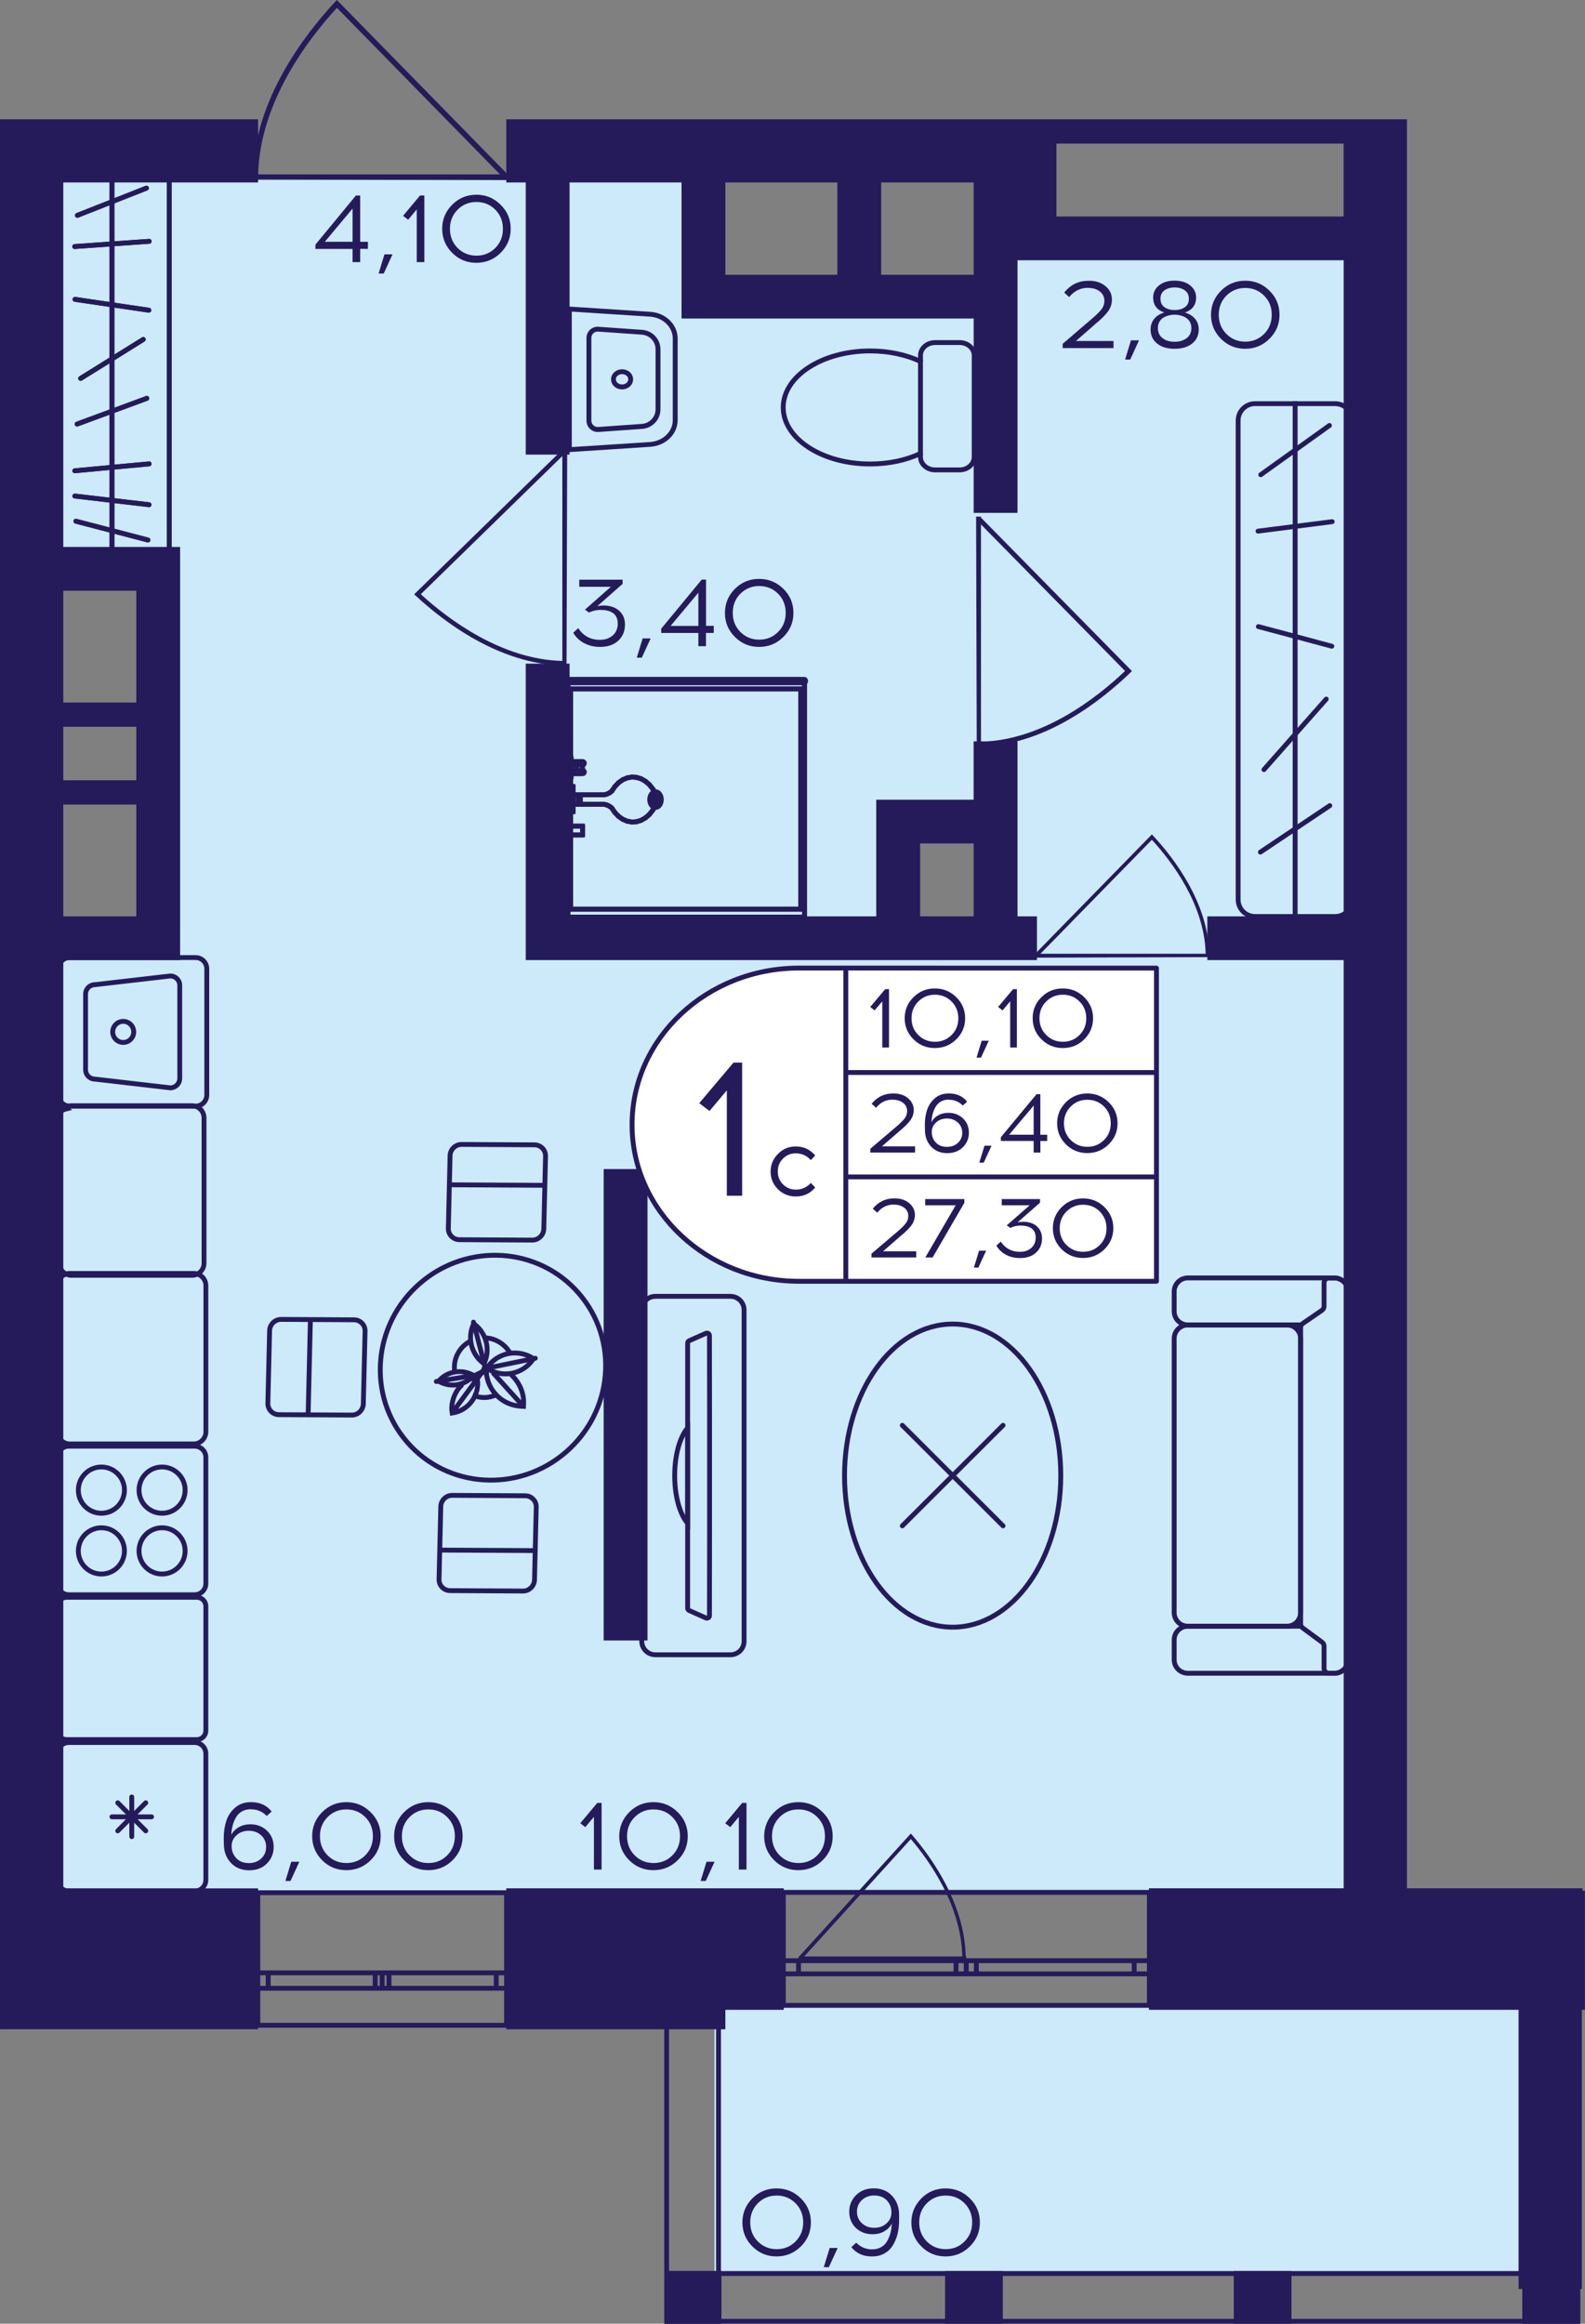 <?xml version="1.0" encoding="utf-8"?>
<!-- Generator: Adobe Illustrator 24.3.0, SVG Export Plug-In . SVG Version: 6.00 Build 0)  -->
<svg version="1.1" id="Слой_1" xmlns="http://www.w3.org/2000/svg" xmlns:xlink="http://www.w3.org/1999/xlink" x="0px" y="0px"
	 viewBox="0 0 272.96 400" style="enable-background:new 0 0 272.96 400;" xml:space="preserve">
<rect x="0" y="0" width="272.96" height="400" fill="#808080" stroke="none"/>
<path style="fill:#CDEAFA;" d="M235.17,325.47H3.77c0-54.84,0-109.67,0-164.51c7.83,0.18,15.65,0.36,23.48,0.54
	c0-21.19,0-42.39,0-63.58c-7.83-0.16-15.65-0.32-23.48-0.48c0-22.15,0-44.3,0-66.45c39.13,0,78.25,0,117.38,0
	c0,6.69,0,13.39,0,20.08c16.77,0,33.54,0,50.3,0c0,30.12,0,60.23,0,90.35c-5.59,0-11.18,0-16.77,0c0,6.69,0,13.39,0,20.08
	c5.59,0,11.18,0,16.77,0c0-40.16,0-80.31,0-120.47c21.24,0,42.48,0,63.72,0C235.17,135.85,235.17,230.66,235.17,325.47z"/>
<rect x="123.04" y="345.19" style="fill:#CDEAFA;" width="140.36" height="45.9"/>
<g>
	
		<rect x="262.18" y="390.94" transform="matrix(-1 2.775543e-07 -2.775543e-07 -1 534.293 790.938)" style="fill:#251B5B;" width="9.94" height="9.06"/>
	
		<rect x="114.47" y="390.94" transform="matrix(-1 2.824542e-07 -2.824542e-07 -1 238.712 790.938)" style="fill:#251B5B;" width="9.77" height="9.06"/>
	
		<rect x="162.75" y="390.94" transform="matrix(-1 2.775585e-07 -2.775585e-07 -1 335.446 790.939)" style="fill:#251B5B;" width="9.94" height="9.06"/>
	
		<rect x="212.46" y="390.94" transform="matrix(-1 2.775537e-07 -2.775537e-07 -1 434.869 790.939)" style="fill:#251B5B;" width="9.94" height="9.06"/>
	<g>
		<path style="fill:#251B5B;" d="M271.28,343.7v55.46h-8.27V343.7H271.28 M272.12,342.86h-9.94V400h9.94V342.86L272.12,342.86z"/>
	</g>
	<g>
		<path style="fill:#251B5B;" d="M123.32,343.7l0,55.46h-8.1l0-55.46H123.32 M124.16,342.86h-9.77l0,57.14h9.77L124.16,342.86
			L124.16,342.86z"/>
	</g>
	<g>
		<path style="fill:#251B5B;" d="M271.28,391.78v7.39l-155.97,0v-7.39L271.28,391.78 M272.12,390.94l-157.65,0V400l157.65,0V390.94
			L272.12,390.94z"/>
	</g>
</g>
<g>
	<path style="fill:none;stroke:#251B5B;stroke-width:0.838;stroke-miterlimit:10;" d="M134.9,345.2h63.04l0-19.45l-63.04,0
		L134.9,345.2z M197.94,345.2H134.9 M197.94,325.75l-63.04,0 M197.94,339.78h-2.62v-2.27h2.62V339.78z M166.4,337.51h1.74v2.27
		h-1.74V337.51z M195.32,339.78l-27.18,0v-2.27h27.18V339.78z M166.4,339.78h-1.76v-2.27h1.76V339.78z M134.9,337.51h2.62l0,2.27
		h-2.62V337.51z M164.64,339.78h-27.12l0-2.27h27.12V339.78z M197.94,339.78h-2.62 M195.32,339.78v-2.27 M195.32,337.51h2.62
		 M166.4,337.51h1.74 M168.14,337.51v2.27 M168.14,339.78h-1.74 M195.32,339.78l-27.18,0 M168.14,337.51h27.18 M166.4,339.78h-1.76
		 M164.64,339.78v-2.27 M164.64,337.51h1.76 M134.9,337.51h2.62 M137.52,337.51l0,2.27 M137.52,339.78h-2.62 M164.64,339.78h-27.12
		 M137.52,337.51h27.12"/>
</g>
<g>
	<path style="fill:none;stroke:#251B5B;stroke-width:0.838;stroke-miterlimit:10;" d="M44.4,348.63h42.84l0-22.82l-42.84,0
		L44.4,348.63z M87.24,348.63H44.4 M87.24,325.81l-42.84,0 M87.24,342.26h-1.78v-2.66h1.78V342.26z M65.81,339.6h1.18l0,2.66h-1.18
		V339.6z M85.46,342.26H66.99l0-2.66h18.47V342.26z M65.81,342.26h-1.2v-2.66h1.2V342.26z M44.4,339.6h1.78v2.66H44.4V339.6z
		 M64.62,342.26H46.19v-2.66l18.43,0V342.26z M87.24,342.26h-1.78 M85.46,342.26v-2.66 M85.46,339.6h1.78 M65.81,339.6h1.18
		 M66.99,339.6l0,2.66 M66.99,342.26h-1.18 M85.46,342.26H66.99 M66.99,339.6h18.47 M65.81,342.26h-1.2 M64.62,342.26v-2.66
		 M64.62,339.6h1.2 M44.4,339.6h1.78 M46.19,339.6v2.66 M46.19,342.26H44.4 M64.62,342.26H46.19 M46.19,339.6l18.43,0"/>
</g>
<path style="fill:#251B5B;" d="M97.57,114.65c-0.24,0-0.47-0.01-0.72-0.01v-0.1c-10.95-0.24-20.48-7.56-25.23-11.97l-0.29-0.27
	l25.52-24.9v-0.16c0.28,0,0.55,0,0.83,0C97.64,89.72,97.6,102.18,97.57,114.65z M96.84,78.51l-24.37,23.78
	c4.75,4.34,13.93,11.24,24.37,11.48L96.84,78.51z"/>
<path style="fill:#251B5B;" d="M168.21,128.62c0.24,0,0.48-0.01,0.74-0.01v-0.11c11.15-0.26,20.85-8.02,25.69-12.69l0.3-0.29
	L168.94,89.1v-0.17c-0.28,0-0.56,0-0.84,0C168.13,102.16,168.17,115.39,168.21,128.62z M168.94,90.28l24.81,25.22
	c-4.84,4.61-14.18,11.92-24.81,12.18L168.94,90.28z"/>
<path style="fill:#251B5B;" d="M43.42,30.87c0-0.28,0.01-0.56,0.01-0.85h0.12c0.29-12.88,8.93-24.09,14.14-29.68L58.01,0
	l29.42,30.02h0.19c0,0.32,0,0.65,0,0.97C72.88,30.95,58.15,30.91,43.42,30.87z M86.11,30.02L58.02,1.35
	c-5.13,5.59-13.28,16.38-13.56,28.67L86.11,30.02z"/>
<path style="fill:#251B5B;" d="M208.34,164.76c0-0.19,0-0.38-0.01-0.58h-0.08c-0.2-8.81-6.1-16.49-9.66-20.31l-0.22-0.23
	l-20.09,20.54h-0.13c0,0.22,0,0.44,0,0.67C188.22,164.82,198.28,164.79,208.34,164.76z M179.18,164.18l19.19-19.62
	c3.51,3.82,9.07,11.21,9.26,19.62L179.18,164.18z"/>
<path style="fill:#251B5B;" d="M166.4,337.38c0-0.2,0-0.39-0.01-0.6h-0.08c-0.19-9.08-5.84-16.98-9.24-20.92l-0.21-0.24
	l-19.23,21.16h-0.12c0,0.23,0,0.46,0,0.69C147.15,337.44,156.77,337.41,166.4,337.38z M138.5,336.78l18.36-20.21
	c3.35,3.94,8.68,11.55,8.86,20.21L138.5,336.78z"/>
<g>
	<polyline style="fill:none;stroke:#251B5B;stroke-width:0.838;stroke-miterlimit:10;" points="97.64,117.24 138.55,117.24 
		138.55,157.87 97.64,157.87 97.64,117.24 	"/>
	<path style="fill:none;stroke:#251B5B;stroke-width:0.838;stroke-miterlimit:10;" d="M97.43,157.9l0-40.63
		c0-0.17,0.09-0.3,0.2-0.3c0.11,0,0.2,0.14,0.2,0.3l0,40.6c0,0.17-0.09,0.3-0.2,0.3C97.53,158.17,97.44,158.06,97.43,157.9z"/>
	
		<line style="fill:none;stroke:#251B5B;stroke-width:0.838;stroke-linecap:round;stroke-linejoin:round;" x1="138.55" y1="157.87" x2="97.64" y2="157.87"/>
	
		<line style="fill:none;stroke:#251B5B;stroke-width:0.838;stroke-linecap:round;stroke-linejoin:round;" x1="138.55" y1="117.24" x2="138.55" y2="157.87"/>
	<path style="fill:none;stroke:#251B5B;stroke-width:0.838;stroke-miterlimit:10;" d="M97.43,117.24c0-0.17,0.09-0.3,0.2-0.3
		l40.91,0c0.11,0,0.2,0.14,0.2,0.3s-0.09,0.3-0.2,0.3l-40.91,0C97.52,117.55,97.43,117.41,97.43,117.24z"/>
	<polyline style="fill:none;stroke:#251B5B;stroke-width:0.838;stroke-miterlimit:10;" points="98.28,118.6 137.91,118.6 
		137.91,156.51 98.28,156.51 98.28,118.6 	"/>
	
		<line style="fill:none;stroke:#251B5B;stroke-width:0.838;stroke-linecap:round;stroke-linejoin:round;" x1="98.28" y1="156.51" x2="98.28" y2="118.6"/>
	
		<line style="fill:none;stroke:#251B5B;stroke-width:0.838;stroke-linecap:round;stroke-linejoin:round;" x1="137.91" y1="156.51" x2="98.28" y2="156.51"/>
	
		<line style="fill:none;stroke:#251B5B;stroke-width:0.838;stroke-linecap:round;stroke-linejoin:round;" x1="137.91" y1="118.6" x2="137.91" y2="156.51"/>
	
		<line style="fill:none;stroke:#251B5B;stroke-width:0.838;stroke-linecap:round;stroke-linejoin:round;" x1="98.28" y1="118.6" x2="137.91" y2="118.6"/>
	<polyline style="fill:none;stroke:#251B5B;stroke-width:0.838;stroke-miterlimit:10;" points="97.81,131.38 99.27,131.38 
		99.27,132.89 97.81,132.89 97.81,131.38 	"/>
	<path style="fill:none;stroke:#251B5B;stroke-width:0.838;stroke-miterlimit:10;" d="M98.02,133.2c-0.17,0-0.31-0.13-0.31-0.3
		l0-1.52c0-0.17,0.14-0.3,0.32-0.3s0.32,0.14,0.32,0.3l0,1.52c0,0.16-0.14,0.3-0.31,0.3C98.03,133.2,98.03,133.2,98.02,133.2z"/>
	<path style="fill:none;stroke:#251B5B;stroke-width:0.838;stroke-miterlimit:10;" d="M97.71,132.89c0-0.17,0.14-0.3,0.32-0.3h2.29
		c0.18,0,0.32,0.14,0.32,0.3c0,0.17-0.14,0.3-0.32,0.3l-2.29,0C97.86,133.2,97.71,133.06,97.71,132.89z"/>
	
		<line style="fill:none;stroke:#251B5B;stroke-width:0.838;stroke-linecap:round;stroke-linejoin:round;" x1="100.32" y1="131.38" x2="100.32" y2="132.89"/>
	<path style="fill:none;stroke:#251B5B;stroke-width:0.838;stroke-miterlimit:10;" d="M97.71,131.38c0-0.17,0.14-0.3,0.32-0.3h2.29
		c0.18,0,0.32,0.14,0.32,0.3s-0.14,0.3-0.32,0.3h-2.29C97.86,131.68,97.71,131.55,97.71,131.38z"/>
	<polyline style="fill:none;stroke:#251B5B;stroke-width:0.838;stroke-miterlimit:10;" points="98.03,142.21 100.32,142.21 
		100.32,143.73 98.03,143.73 98.03,142.21 	"/>
	
		<line style="fill:none;stroke:#251B5B;stroke-width:0.838;stroke-linecap:round;stroke-linejoin:round;" x1="98.03" y1="143.73" x2="98.03" y2="142.21"/>
	
		<line style="fill:none;stroke:#251B5B;stroke-width:0.838;stroke-linecap:round;stroke-linejoin:round;" x1="100.32" y1="143.73" x2="98.03" y2="143.73"/>
	
		<line style="fill:none;stroke:#251B5B;stroke-width:0.838;stroke-linecap:round;stroke-linejoin:round;" x1="100.32" y1="142.21" x2="100.32" y2="143.73"/>
	
		<line style="fill:none;stroke:#251B5B;stroke-width:0.838;stroke-linecap:round;stroke-linejoin:round;" x1="98.03" y1="142.21" x2="100.32" y2="142.21"/>
	<polyline style="fill:none;stroke:#251B5B;stroke-width:0.838;stroke-miterlimit:10;" points="97.75,130.38 98.03,130.38 
		98.03,133.9 97.75,133.9 97.75,130.38 	"/>
	<path style="fill:none;stroke:#251B5B;stroke-width:0.838;stroke-miterlimit:10;" d="M97.42,133.9v-3.52c0-0.17,0.14-0.3,0.32-0.3
		s0.32,0.14,0.32,0.3v3.5c0,0,0,0,0,0.01c0,0.16-0.14,0.3-0.31,0.3C97.58,134.19,97.43,134.06,97.42,133.9z"/>
	<path style="fill:none;stroke:#251B5B;stroke-width:0.838;stroke-miterlimit:10;" d="M97.43,133.89c0-0.17,0.14-0.3,0.32-0.3h0.28
		c0.18,0,0.32,0.14,0.32,0.3c0,0.17-0.14,0.3-0.32,0.3h-0.28C97.57,134.19,97.43,134.05,97.43,133.89z"/>
	<path style="fill:none;stroke:#251B5B;stroke-width:0.838;stroke-miterlimit:10;" d="M97.71,133.9l0-3.52
		c0-0.17,0.14-0.3,0.32-0.3s0.32,0.14,0.32,0.3l0,3.5c0,0,0,0,0,0.01c0,0.16-0.14,0.3-0.31,0.3
		C97.86,134.19,97.71,134.06,97.71,133.9z"/>
	<path style="fill:none;stroke:#251B5B;stroke-width:0.838;stroke-miterlimit:10;" d="M97.43,130.38c0-0.17,0.14-0.3,0.32-0.3h0.28
		c0.18,0,0.32,0.14,0.32,0.3s-0.14,0.3-0.32,0.3h-0.28C97.57,130.68,97.43,130.54,97.43,130.38z"/>
	<polyline style="fill:none;stroke:#251B5B;stroke-width:0.838;stroke-miterlimit:10;" points="97.75,141.21 98.03,141.21 
		98.03,144.73 97.75,144.73 97.75,141.21 	"/>
	
		<line style="fill:none;stroke:#251B5B;stroke-width:0.838;stroke-linecap:round;stroke-linejoin:round;" x1="97.75" y1="144.73" x2="97.75" y2="141.21"/>
	
		<line style="fill:none;stroke:#251B5B;stroke-width:0.838;stroke-linecap:round;stroke-linejoin:round;" x1="98.03" y1="144.73" x2="97.75" y2="144.73"/>
	
		<line style="fill:none;stroke:#251B5B;stroke-width:0.838;stroke-linecap:round;stroke-linejoin:round;" x1="98.03" y1="141.21" x2="98.03" y2="144.73"/>
	
		<line style="fill:none;stroke:#251B5B;stroke-width:0.838;stroke-linecap:round;stroke-linejoin:round;" x1="97.75" y1="141.21" x2="98.03" y2="141.21"/>
	<polyline style="fill:none;stroke:#251B5B;stroke-width:0.838;stroke-miterlimit:10;" points="99.94,137.26 99.94,137.2 
		99.94,137.13 99.95,137.07 99.97,137.01 100,136.96 100.04,136.91 100.07,136.88 100.12,136.85 100.16,136.83 100.21,136.82 
		103.6,136.82 104.06,136.81 104.51,136.7 104.95,136.49 105.35,136.19 105.9,135.39 106.54,134.72 107.26,134.22 108.03,133.9 
		108.82,133.76 109.63,133.82 110.42,134.06 111.16,134.49 111.84,135.08 112.43,135.82 112.61,136.14 112.75,136.49 112.84,136.87 
		112.9,137.26 112.9,138 112.84,138.4 112.75,138.78 112.61,139.13 112.43,139.44 111.84,140.19 111.16,140.78 110.42,141.21 
		109.63,141.45 108.82,141.5 108.03,141.37 107.26,141.04 106.54,140.54 105.9,139.88 105.35,139.08 104.95,138.78 104.51,138.57 
		104.06,138.46 103.6,138.45 100.21,138.45 100.16,138.44 100.12,138.42 100.07,138.39 100.04,138.36 100,138.31 99.97,138.26 
		99.95,138.2 99.94,138.14 99.94,138.07 99.94,138 99.94,137.26 	"/>
	
		<line style="fill:none;stroke:#251B5B;stroke-width:0.838;stroke-linecap:round;stroke-linejoin:round;" x1="99.94" y1="138" x2="99.94" y2="137.26"/>
	
		<line style="fill:none;stroke:#251B5B;stroke-width:0.838;stroke-linecap:round;stroke-linejoin:round;" x1="99.94" y1="138.07" x2="99.94" y2="138"/>
	
		<line style="fill:none;stroke:#251B5B;stroke-width:0.838;stroke-linecap:round;stroke-linejoin:round;" x1="99.94" y1="138.14" x2="99.94" y2="138.07"/>
	
		<line style="fill:none;stroke:#251B5B;stroke-width:0.838;stroke-linecap:round;stroke-linejoin:round;" x1="99.95" y1="138.2" x2="99.94" y2="138.14"/>
	
		<line style="fill:none;stroke:#251B5B;stroke-width:0.838;stroke-linecap:round;stroke-linejoin:round;" x1="99.97" y1="138.26" x2="99.95" y2="138.2"/>
	
		<line style="fill:none;stroke:#251B5B;stroke-width:0.838;stroke-linecap:round;stroke-linejoin:round;" x1="100" y1="138.31" x2="99.97" y2="138.26"/>
	
		<line style="fill:none;stroke:#251B5B;stroke-width:0.838;stroke-linecap:round;stroke-linejoin:round;" x1="100.04" y1="138.36" x2="100" y2="138.31"/>
	
		<line style="fill:none;stroke:#251B5B;stroke-width:0.838;stroke-linecap:round;stroke-linejoin:round;" x1="100.08" y1="138.39" x2="100.04" y2="138.36"/>
	
		<line style="fill:none;stroke:#251B5B;stroke-width:0.838;stroke-linecap:round;stroke-linejoin:round;" x1="100.12" y1="138.42" x2="100.08" y2="138.39"/>
	
		<line style="fill:none;stroke:#251B5B;stroke-width:0.838;stroke-linecap:round;stroke-linejoin:round;" x1="100.17" y1="138.44" x2="100.12" y2="138.42"/>
	
		<line style="fill:none;stroke:#251B5B;stroke-width:0.838;stroke-linecap:round;stroke-linejoin:round;" x1="100.21" y1="138.45" x2="100.17" y2="138.44"/>
	
		<line style="fill:none;stroke:#251B5B;stroke-width:0.838;stroke-linecap:round;stroke-linejoin:round;" x1="103.6" y1="138.45" x2="100.21" y2="138.45"/>
	
		<line style="fill:none;stroke:#251B5B;stroke-width:0.838;stroke-linecap:round;stroke-linejoin:round;" x1="104.06" y1="138.46" x2="103.6" y2="138.45"/>
	
		<line style="fill:none;stroke:#251B5B;stroke-width:0.838;stroke-linecap:round;stroke-linejoin:round;" x1="104.51" y1="138.57" x2="104.06" y2="138.46"/>
	
		<line style="fill:none;stroke:#251B5B;stroke-width:0.838;stroke-linecap:round;stroke-linejoin:round;" x1="104.95" y1="138.78" x2="104.51" y2="138.57"/>
	
		<line style="fill:none;stroke:#251B5B;stroke-width:0.838;stroke-linecap:round;stroke-linejoin:round;" x1="105.35" y1="139.08" x2="104.95" y2="138.78"/>
	
		<line style="fill:none;stroke:#251B5B;stroke-width:0.838;stroke-linecap:round;stroke-linejoin:round;" x1="105.9" y1="139.88" x2="105.35" y2="139.08"/>
	
		<line style="fill:none;stroke:#251B5B;stroke-width:0.838;stroke-linecap:round;stroke-linejoin:round;" x1="106.54" y1="140.54" x2="105.9" y2="139.88"/>
	
		<line style="fill:none;stroke:#251B5B;stroke-width:0.838;stroke-linecap:round;stroke-linejoin:round;" x1="107.26" y1="141.04" x2="106.54" y2="140.54"/>
	
		<line style="fill:none;stroke:#251B5B;stroke-width:0.838;stroke-linecap:round;stroke-linejoin:round;" x1="108.03" y1="141.36" x2="107.26" y2="141.04"/>
	
		<line style="fill:none;stroke:#251B5B;stroke-width:0.838;stroke-linecap:round;stroke-linejoin:round;" x1="108.82" y1="141.5" x2="108.03" y2="141.36"/>
	
		<line style="fill:none;stroke:#251B5B;stroke-width:0.838;stroke-linecap:round;stroke-linejoin:round;" x1="109.63" y1="141.45" x2="108.82" y2="141.5"/>
	
		<line style="fill:none;stroke:#251B5B;stroke-width:0.838;stroke-linecap:round;stroke-linejoin:round;" x1="110.42" y1="141.21" x2="109.63" y2="141.45"/>
	
		<line style="fill:none;stroke:#251B5B;stroke-width:0.838;stroke-linecap:round;stroke-linejoin:round;" x1="111.16" y1="140.78" x2="110.42" y2="141.21"/>
	
		<line style="fill:none;stroke:#251B5B;stroke-width:0.838;stroke-linecap:round;stroke-linejoin:round;" x1="111.84" y1="140.19" x2="111.16" y2="140.78"/>
	
		<line style="fill:none;stroke:#251B5B;stroke-width:0.838;stroke-linecap:round;stroke-linejoin:round;" x1="112.43" y1="139.44" x2="111.84" y2="140.19"/>
	
		<line style="fill:none;stroke:#251B5B;stroke-width:0.838;stroke-linecap:round;stroke-linejoin:round;" x1="112.61" y1="139.13" x2="112.43" y2="139.44"/>
	
		<line style="fill:none;stroke:#251B5B;stroke-width:0.838;stroke-linecap:round;stroke-linejoin:round;" x1="112.75" y1="138.78" x2="112.61" y2="139.13"/>
	
		<line style="fill:none;stroke:#251B5B;stroke-width:0.838;stroke-linecap:round;stroke-linejoin:round;" x1="112.84" y1="138.4" x2="112.75" y2="138.78"/>
	
		<line style="fill:none;stroke:#251B5B;stroke-width:0.838;stroke-linecap:round;stroke-linejoin:round;" x1="112.9" y1="138" x2="112.84" y2="138.4"/>
	
		<line style="fill:none;stroke:#251B5B;stroke-width:0.838;stroke-linecap:round;stroke-linejoin:round;" x1="112.9" y1="137.26" x2="112.9" y2="138"/>
	
		<line style="fill:none;stroke:#251B5B;stroke-width:0.838;stroke-linecap:round;stroke-linejoin:round;" x1="112.84" y1="136.87" x2="112.9" y2="137.26"/>
	
		<line style="fill:none;stroke:#251B5B;stroke-width:0.838;stroke-linecap:round;stroke-linejoin:round;" x1="112.75" y1="136.49" x2="112.84" y2="136.87"/>
	
		<line style="fill:none;stroke:#251B5B;stroke-width:0.838;stroke-linecap:round;stroke-linejoin:round;" x1="112.61" y1="136.14" x2="112.75" y2="136.49"/>
	
		<line style="fill:none;stroke:#251B5B;stroke-width:0.838;stroke-linecap:round;stroke-linejoin:round;" x1="112.43" y1="135.82" x2="112.61" y2="136.14"/>
	
		<line style="fill:none;stroke:#251B5B;stroke-width:0.838;stroke-linecap:round;stroke-linejoin:round;" x1="111.84" y1="135.08" x2="112.43" y2="135.82"/>
	
		<line style="fill:none;stroke:#251B5B;stroke-width:0.838;stroke-linecap:round;stroke-linejoin:round;" x1="111.16" y1="134.49" x2="111.84" y2="135.08"/>
	
		<line style="fill:none;stroke:#251B5B;stroke-width:0.838;stroke-linecap:round;stroke-linejoin:round;" x1="110.42" y1="134.07" x2="111.16" y2="134.49"/>
	
		<line style="fill:none;stroke:#251B5B;stroke-width:0.838;stroke-linecap:round;stroke-linejoin:round;" x1="109.63" y1="133.82" x2="110.42" y2="134.07"/>
	
		<line style="fill:none;stroke:#251B5B;stroke-width:0.838;stroke-linecap:round;stroke-linejoin:round;" x1="108.82" y1="133.76" x2="109.63" y2="133.82"/>
	
		<line style="fill:none;stroke:#251B5B;stroke-width:0.838;stroke-linecap:round;stroke-linejoin:round;" x1="108.03" y1="133.9" x2="108.82" y2="133.76"/>
	
		<line style="fill:none;stroke:#251B5B;stroke-width:0.838;stroke-linecap:round;stroke-linejoin:round;" x1="107.26" y1="134.22" x2="108.03" y2="133.9"/>
	
		<line style="fill:none;stroke:#251B5B;stroke-width:0.838;stroke-linecap:round;stroke-linejoin:round;" x1="106.54" y1="134.72" x2="107.26" y2="134.22"/>
	
		<line style="fill:none;stroke:#251B5B;stroke-width:0.838;stroke-linecap:round;stroke-linejoin:round;" x1="105.9" y1="135.39" x2="106.54" y2="134.72"/>
	
		<line style="fill:none;stroke:#251B5B;stroke-width:0.838;stroke-linecap:round;stroke-linejoin:round;" x1="105.35" y1="136.19" x2="105.9" y2="135.39"/>
	
		<line style="fill:none;stroke:#251B5B;stroke-width:0.838;stroke-linecap:round;stroke-linejoin:round;" x1="104.95" y1="136.49" x2="105.35" y2="136.19"/>
	
		<line style="fill:none;stroke:#251B5B;stroke-width:0.838;stroke-linecap:round;stroke-linejoin:round;" x1="104.51" y1="136.7" x2="104.95" y2="136.49"/>
	
		<line style="fill:none;stroke:#251B5B;stroke-width:0.838;stroke-linecap:round;stroke-linejoin:round;" x1="104.06" y1="136.81" x2="104.51" y2="136.7"/>
	
		<line style="fill:none;stroke:#251B5B;stroke-width:0.838;stroke-linecap:round;stroke-linejoin:round;" x1="103.6" y1="136.82" x2="104.06" y2="136.81"/>
	
		<line style="fill:none;stroke:#251B5B;stroke-width:0.838;stroke-linecap:round;stroke-linejoin:round;" x1="100.21" y1="136.82" x2="103.6" y2="136.82"/>
	
		<line style="fill:none;stroke:#251B5B;stroke-width:0.838;stroke-linecap:round;stroke-linejoin:round;" x1="100.17" y1="136.83" x2="100.21" y2="136.82"/>
	
		<line style="fill:none;stroke:#251B5B;stroke-width:0.838;stroke-linecap:round;stroke-linejoin:round;" x1="100.12" y1="136.85" x2="100.17" y2="136.83"/>
	
		<line style="fill:none;stroke:#251B5B;stroke-width:0.838;stroke-linecap:round;stroke-linejoin:round;" x1="100.08" y1="136.88" x2="100.12" y2="136.85"/>
	
		<line style="fill:none;stroke:#251B5B;stroke-width:0.838;stroke-linecap:round;stroke-linejoin:round;" x1="100.04" y1="136.91" x2="100.08" y2="136.88"/>
	
		<line style="fill:none;stroke:#251B5B;stroke-width:0.838;stroke-linecap:round;stroke-linejoin:round;" x1="100" y1="136.96" x2="100.04" y2="136.91"/>
	
		<line style="fill:none;stroke:#251B5B;stroke-width:0.838;stroke-linecap:round;stroke-linejoin:round;" x1="99.97" y1="137.01" x2="100" y2="136.96"/>
	
		<line style="fill:none;stroke:#251B5B;stroke-width:0.838;stroke-linecap:round;stroke-linejoin:round;" x1="99.95" y1="137.07" x2="99.97" y2="137.01"/>
	
		<line style="fill:none;stroke:#251B5B;stroke-width:0.838;stroke-linecap:round;stroke-linejoin:round;" x1="99.94" y1="137.13" x2="99.95" y2="137.07"/>
	
		<line style="fill:none;stroke:#251B5B;stroke-width:0.838;stroke-linecap:round;stroke-linejoin:round;" x1="99.94" y1="137.2" x2="99.94" y2="137.13"/>
	
		<line style="fill:none;stroke:#251B5B;stroke-width:0.838;stroke-linecap:round;stroke-linejoin:round;" x1="99.94" y1="137.26" x2="99.94" y2="137.2"/>
	<polyline style="fill:none;stroke:#251B5B;stroke-width:0.838;stroke-miterlimit:10;" points="97.76,139.73 97.76,135.39 
		98.68,135.39 98.68,139.73 97.76,139.73 	"/>
	
		<line style="fill:none;stroke:#251B5B;stroke-width:0.838;stroke-linecap:round;stroke-linejoin:round;" x1="98.68" y1="139.72" x2="97.76" y2="139.72"/>
	
		<line style="fill:none;stroke:#251B5B;stroke-width:0.838;stroke-linecap:round;stroke-linejoin:round;" x1="98.68" y1="135.39" x2="98.68" y2="139.72"/>
	
		<line style="fill:none;stroke:#251B5B;stroke-width:0.838;stroke-linecap:round;stroke-linejoin:round;" x1="97.76" y1="135.39" x2="98.68" y2="135.39"/>
	
		<line style="fill:none;stroke:#251B5B;stroke-width:0.838;stroke-linecap:round;stroke-linejoin:round;" x1="97.76" y1="139.72" x2="97.76" y2="135.39"/>
	<polyline style="fill:none;stroke:#251B5B;stroke-width:0.838;stroke-miterlimit:10;" points="98.68,138.45 98.68,136.82 
		99.6,136.82 99.6,138.45 98.68,138.45 	"/>
	
		<line style="fill:none;stroke:#251B5B;stroke-width:0.838;stroke-linecap:round;stroke-linejoin:round;" x1="99.6" y1="138.45" x2="98.68" y2="138.45"/>
	
		<line style="fill:none;stroke:#251B5B;stroke-width:0.838;stroke-linecap:round;stroke-linejoin:round;" x1="99.6" y1="136.82" x2="99.6" y2="138.45"/>
	
		<line style="fill:none;stroke:#251B5B;stroke-width:0.838;stroke-linecap:round;stroke-linejoin:round;" x1="98.68" y1="136.82" x2="99.6" y2="136.82"/>
	
		<line style="fill:none;stroke:#251B5B;stroke-width:0.838;stroke-linecap:round;stroke-linejoin:round;" x1="98.68" y1="138.45" x2="98.68" y2="136.82"/>
	<path style="fill:none;stroke:#251B5B;stroke-width:0.838;stroke-linecap:round;stroke-linejoin:round;" d="M111.89,137.64
		c0,0.75,0.44,1.35,1,1.35c0.56,0,1-0.6,1-1.35c0-0.75-0.45-1.35-1-1.35C112.34,136.28,111.89,136.89,111.89,137.64"/>
	<path style="fill:none;stroke:#251B5B;stroke-width:0.838;stroke-linecap:round;stroke-linejoin:round;" d="M112.29,137.64
		c0,0.45,0.27,0.82,0.6,0.82c0.33,0,0.6-0.37,0.6-0.82c0-0.45-0.27-0.81-0.6-0.81S112.29,137.19,112.29,137.64"/>
</g>
<g>
	<g>
		<g>
			<path style="fill:#251B5B;" d="M27.67,30.29c0.58,0,1.06,0.47,1.06,1.06V94c0,0.58-0.47,1.06-1.06,1.06H10.89
				c-0.58,0-1.06-0.47-1.06-1.06V31.34c0-0.58,0.47-1.06,1.06-1.06H27.67 M27.67,29.45H10.89c-1.05,0-1.89,0.85-1.89,1.89V94
				c0,1.05,0.85,1.89,1.89,1.89h16.78c1.05,0,1.89-0.85,1.89-1.89V31.34C29.56,30.3,28.71,29.45,27.67,29.45L27.67,29.45z"/>
		</g>
	</g>
	<line style="fill:none;stroke:#251B5B;stroke-width:0.838;stroke-miterlimit:10;" x1="19.28" y1="29.44" x2="19.28" y2="95.66"/>
	
		<line style="fill:none;stroke:#251B5B;stroke-width:0.838;stroke-linecap:round;stroke-miterlimit:10;" x1="25.69" y1="41.54" x2="12.86" y2="42.44"/>
	
		<line style="fill:none;stroke:#251B5B;stroke-width:0.838;stroke-linecap:round;stroke-miterlimit:10;" x1="25.63" y1="53.4" x2="12.92" y2="51.53"/>
	
		<line style="fill:none;stroke:#251B5B;stroke-width:0.838;stroke-linecap:round;stroke-miterlimit:10;" x1="25.48" y1="92.96" x2="13.07" y2="89.72"/>
	
		<line style="fill:none;stroke:#251B5B;stroke-width:0.838;stroke-linecap:round;stroke-miterlimit:10;" x1="24.67" y1="58.43" x2="13.89" y2="65.14"/>
	
		<line style="fill:none;stroke:#251B5B;stroke-width:0.838;stroke-linecap:round;stroke-miterlimit:10;" x1="25.28" y1="68.57" x2="13.28" y2="73"/>
	
		<line style="fill:none;stroke:#251B5B;stroke-width:0.838;stroke-linecap:round;stroke-miterlimit:10;" x1="25.68" y1="79.85" x2="12.88" y2="81.04"/>
	
		<line style="fill:none;stroke:#251B5B;stroke-width:0.838;stroke-linecap:round;stroke-miterlimit:10;" x1="25.66" y1="86.88" x2="12.89" y2="85.39"/>
	
		<line style="fill:none;stroke:#251B5B;stroke-width:0.838;stroke-linecap:round;stroke-miterlimit:10;" x1="25.22" y1="32.38" x2="13.33" y2="37.07"/>
	<g>
		<g>
			<path style="fill:#251B5B;" d="M27.67,30.29c0.58,0,1.06,0.47,1.06,1.06V94c0,0.58-0.47,1.06-1.06,1.06H10.89
				c-0.58,0-1.06-0.47-1.06-1.06V31.34c0-0.58,0.47-1.06,1.06-1.06H27.67 M27.67,29.45H10.89c-1.05,0-1.89,0.85-1.89,1.89V94
				c0,1.05,0.85,1.89,1.89,1.89h16.78c1.05,0,1.89-0.85,1.89-1.89V31.34C29.56,30.3,28.71,29.45,27.67,29.45L27.67,29.45z"/>
		</g>
	</g>
	<line style="fill:none;stroke:#251B5B;stroke-width:0.838;stroke-miterlimit:10;" x1="19.28" y1="29.44" x2="19.28" y2="95.66"/>
	
		<line style="fill:none;stroke:#251B5B;stroke-width:0.838;stroke-linecap:round;stroke-miterlimit:10;" x1="25.69" y1="41.54" x2="12.86" y2="42.44"/>
	
		<line style="fill:none;stroke:#251B5B;stroke-width:0.838;stroke-linecap:round;stroke-miterlimit:10;" x1="25.63" y1="53.4" x2="12.92" y2="51.53"/>
	
		<line style="fill:none;stroke:#251B5B;stroke-width:0.838;stroke-linecap:round;stroke-miterlimit:10;" x1="25.48" y1="92.96" x2="13.07" y2="89.72"/>
	
		<line style="fill:none;stroke:#251B5B;stroke-width:0.838;stroke-linecap:round;stroke-miterlimit:10;" x1="24.67" y1="58.43" x2="13.89" y2="65.14"/>
	
		<line style="fill:none;stroke:#251B5B;stroke-width:0.838;stroke-linecap:round;stroke-miterlimit:10;" x1="25.28" y1="68.57" x2="13.28" y2="73"/>
	
		<line style="fill:none;stroke:#251B5B;stroke-width:0.838;stroke-linecap:round;stroke-miterlimit:10;" x1="25.68" y1="79.85" x2="12.88" y2="81.04"/>
	
		<line style="fill:none;stroke:#251B5B;stroke-width:0.838;stroke-linecap:round;stroke-miterlimit:10;" x1="25.66" y1="86.88" x2="12.89" y2="85.39"/>
	
		<line style="fill:none;stroke:#251B5B;stroke-width:0.838;stroke-linecap:round;stroke-miterlimit:10;" x1="25.22" y1="32.38" x2="13.33" y2="37.07"/>
</g>
<g>
	<path style="fill:none;stroke:#251B5B;stroke-width:0.838;stroke-miterlimit:10;" d="M232.16,225.74v-3.43
		c0-1.28-1.06-2.33-2.35-2.33h-0.94l-24.31,0c-1.29,0-2.35,1.05-2.35,2.33v3.43c0,1.3,1.06,2.33,2.35,2.33h19.55"/>
	<path style="fill:none;stroke:#251B5B;stroke-width:0.838;stroke-miterlimit:10;" d="M232.16,282.27v3.43
		c0,1.3-1.06,2.33-2.35,2.33h-0.94h-24.31c-1.29,0-2.35-1.03-2.35-2.33v-3.43c0-1.28,1.06-2.33,2.35-2.33h19.52"/>
	<path style="fill:none;stroke:#251B5B;stroke-width:0.838;stroke-miterlimit:10;" d="M202.21,277.59l0-47.17
		c0-1.29,1.05-2.34,2.34-2.34h17.09c1.29,0,2.34,1.05,2.34,2.34l0,47.17c0,1.29-1.05,2.34-2.34,2.34h-17.09
		C203.26,279.94,202.21,278.89,202.21,277.59z"/>
	<path style="fill:none;stroke:#251B5B;stroke-width:0.838;stroke-miterlimit:10;" d="M227.68,282.69l-3.35-2.47
		c-0.21-0.16-0.34-0.41-0.34-0.67l0-51.04c0-0.27,0.13-0.53,0.36-0.68l3.31-2.28c0.23-0.16,0.36-0.41,0.36-0.69l0-4.04
		c0-0.46,0.38-0.83,0.84-0.83h0.94c1.3,0,2.35,1.05,2.35,2.33l0,63.39c0,1.29-1.05,2.33-2.35,2.33h-0.94
		c-0.46,0-0.84-0.37-0.84-0.83v-3.85C228.02,283.09,227.9,282.84,227.68,282.69z"/>
</g>
<g>
	
		<ellipse style="fill:none;stroke:#251B5B;stroke-width:0.838;stroke-miterlimit:10;" cx="164.06" cy="254.01" rx="18.62" ry="26.09"/>
	<g>
		
			<line style="fill:none;stroke:#251B5B;stroke-width:0.838;stroke-linecap:round;stroke-miterlimit:10;" x1="172.74" y1="262.66" x2="155.39" y2="245.35"/>
		
			<line style="fill:none;stroke:#251B5B;stroke-width:0.838;stroke-linecap:round;stroke-miterlimit:10;" x1="172.74" y1="245.35" x2="155.39" y2="262.66"/>
	</g>
</g>
<g>
	<path style="fill:none;stroke:#251B5B;stroke-width:0.838;stroke-miterlimit:10;" d="M112.87,223.15h12.92
		c1.31,0,2.35,1.05,2.35,2.33l0,57.04c0,1.3-1.04,2.33-2.35,2.33h-12.92c-1.29,0-2.35-1.03-2.35-2.33l0-57.04
		C110.52,224.21,111.58,223.15,112.87,223.15z M118.42,276.83c0,0.17,0.12,0.33,0.27,0.4l2.87,1.28c0.3,0.12,0.62-0.08,0.62-0.4
		c0-2.03,0.02-8.4,0.02-15.91l0-16.37c0-7.5-0.02-13.89-0.02-15.91c0-0.33-0.32-0.53-0.62-0.4l-2.87,1.27
		c-0.15,0.07-0.27,0.23-0.27,0.42L118.42,276.83z"/>
	<g>
		<path style="fill:none;stroke:#251B5B;stroke-width:0.838;stroke-miterlimit:10;" d="M116.19,254.02c0,3.57,0.91,6.69,2.23,8.2
			l0-16.41C117.1,247.33,116.19,250.43,116.19,254.02z"/>
	</g>
</g>
<g>
	<g>
		<g>
			<path style="fill:#251B5B;" d="M229.95,69.91c1.37,0,2.49,1.12,2.49,2.49v82.46c0,1.37-1.12,2.49-2.49,2.49h-13.82
				c-1.37,0-2.49-1.12-2.49-2.49V72.39c0-1.37,1.12-2.49,2.49-2.49H229.95 M229.95,69.07h-13.82c-1.84,0-3.32,1.49-3.32,3.32v82.46
				c0,1.84,1.49,3.32,3.32,3.32h13.82c1.84,0,3.32-1.49,3.32-3.32V72.39C233.27,70.56,231.78,69.07,229.95,69.07L229.95,69.07z"/>
		</g>
	</g>
	
		<line style="fill:none;stroke:#251B5B;stroke-width:0.838;stroke-miterlimit:10;" x1="223.04" y1="69.07" x2="223.04" y2="157.82"/>
	
		<line style="fill:none;stroke:#251B5B;stroke-width:0.838;stroke-linecap:round;stroke-miterlimit:10;" x1="229.42" y1="89.8" x2="216.65" y2="91.43"/>
	
		<line style="fill:none;stroke:#251B5B;stroke-width:0.838;stroke-linecap:round;stroke-miterlimit:10;" x1="229.36" y1="111.24" x2="216.71" y2="107.86"/>
	
		<line style="fill:none;stroke:#251B5B;stroke-width:0.838;stroke-linecap:round;stroke-miterlimit:10;" x1="228.4" y1="120.34" x2="217.67" y2="132.48"/>
	
		<line style="fill:none;stroke:#251B5B;stroke-width:0.838;stroke-linecap:round;stroke-miterlimit:10;" x1="229.01" y1="138.68" x2="217.06" y2="146.68"/>
	
		<line style="fill:none;stroke:#251B5B;stroke-width:0.838;stroke-linecap:round;stroke-miterlimit:10;" x1="228.95" y1="73.24" x2="217.12" y2="81.72"/>
</g>
<g>
	<path style="fill:#251B5B;" d="M33.05,190.76c0.92,0,1.67,0.75,1.67,1.67v25.03c0,0.92-0.75,1.67-1.67,1.67H12.32
		c-0.92,0-1.67-0.75-1.67-1.67v-25.03c0-0.92,0.75-1.67,1.67-1.67H33.05 M33.05,189.92H12.32c-1.38,0-2.5,1.12-2.5,2.5v25.03
		c0,1.38,1.12,2.5,2.5,2.5h20.73c1.38,0,2.5-1.12,2.5-2.5v-25.03C35.55,191.04,34.43,189.92,33.05,189.92L33.05,189.92z"/>
</g>
<g>
	<g>
		<path style="fill:#251B5B;" d="M33.69,165.25c0.83,0,1.5,0.67,1.5,1.5v21.74c0,0.83-0.67,1.5-1.5,1.5H12.01
			c-0.83,0-1.5-0.67-1.5-1.5v-21.74c0-0.83,0.67-1.5,1.5-1.5H33.69 M33.69,164.42H12.01c-1.29,0-2.34,1.05-2.34,2.34v21.74
			c0,1.29,1.05,2.34,2.34,2.34h21.68c1.29,0,2.34-1.05,2.34-2.34v-21.74C36.03,165.46,34.98,164.42,33.69,164.42L33.69,164.42z"/>
	</g>
	<g>
		<path style="fill:#251B5B;" d="M29.37,168.42c0.65,0.02,1.17,0.56,1.17,1.21v16c0,0.65-0.52,1.19-1.17,1.21l-12.91-1.49
			l-0.05-0.01h-0.05c-0.67,0-1.21-0.54-1.21-1.21v-13c0-0.67,0.54-1.21,1.21-1.21h0.05l0.05-0.01L29.37,168.42 M29.33,167.58
			l-12.97,1.5c-1.13,0-2.04,0.92-2.04,2.05v13c0,1.13,0.92,2.05,2.04,2.05l12.97,1.5c1.13,0,2.04-0.92,2.04-2.05v-16
			C31.38,168.5,30.46,167.58,29.33,167.58L29.33,167.58z"/>
	</g>
	<g>
		<path style="fill:#251B5B;" d="M21.22,176.23c0.77,0,1.39,0.63,1.39,1.4s-0.62,1.4-1.39,1.4s-1.39-0.63-1.39-1.4
			S20.45,176.23,21.22,176.23 M21.22,175.4c-1.23,0-2.23,1-2.23,2.23c0,1.23,1,2.23,2.23,2.23c1.23,0,2.23-1,2.23-2.23
			C23.45,176.4,22.45,175.4,21.22,175.4L21.22,175.4z"/>
	</g>
</g>
<g>
	<g>
		<path style="fill:#251B5B;" d="M33.53,249.36c0.83,0,1.5,0.67,1.5,1.5v21.74c0,0.83-0.67,1.5-1.5,1.5H11.85
			c-0.83,0-1.5-0.67-1.5-1.5v-21.74c0-0.83,0.67-1.5,1.5-1.5H33.53 M33.53,248.52H11.85c-1.29,0-2.34,1.05-2.34,2.34v21.74
			c0,1.29,1.05,2.34,2.34,2.34h21.68c1.29,0,2.34-1.05,2.34-2.34v-21.74C35.87,249.57,34.82,248.52,33.53,248.52L33.53,248.52z"/>
	</g>
	<g>
		<g>
			<path style="fill:#251B5B;" d="M27.91,252.94c1.96,0,3.55,1.6,3.55,3.56s-1.59,3.56-3.55,3.56c-1.96,0-3.55-1.6-3.55-3.56
				S25.95,252.94,27.91,252.94 M27.91,252.11c-2.42,0-4.39,1.97-4.39,4.4s1.96,4.4,4.39,4.4c2.42,0,4.39-1.97,4.39-4.4
				S30.33,252.11,27.91,252.11L27.91,252.11z"/>
		</g>
		<g>
			<path style="fill:#251B5B;" d="M17.46,263.41c1.96,0,3.55,1.6,3.55,3.56s-1.59,3.56-3.55,3.56c-1.96,0-3.55-1.6-3.55-3.56
				S15.51,263.41,17.46,263.41 M17.46,262.57c-2.42,0-4.39,1.97-4.39,4.4c0,2.43,1.96,4.4,4.39,4.4s4.39-1.97,4.39-4.4
				C21.85,264.54,19.89,262.57,17.46,262.57L17.46,262.57z"/>
		</g>
		<g>
			<path style="fill:#251B5B;" d="M27.91,263.41c1.96,0,3.55,1.6,3.55,3.56s-1.59,3.56-3.55,3.56c-1.96,0-3.55-1.6-3.55-3.56
				S25.95,263.41,27.91,263.41 M27.91,262.57c-2.42,0-4.39,1.97-4.39,4.4c0,2.43,1.96,4.4,4.39,4.4c2.42,0,4.39-1.97,4.39-4.4
				C32.29,264.54,30.33,262.57,27.91,262.57L27.91,262.57z"/>
		</g>
		<g>
			<path style="fill:#251B5B;" d="M17.46,252.94c1.96,0,3.55,1.6,3.55,3.56s-1.59,3.56-3.55,3.56c-1.96,0-3.55-1.6-3.55-3.56
				S15.51,252.94,17.46,252.94 M17.46,252.11c-2.42,0-4.39,1.97-4.39,4.4s1.96,4.4,4.39,4.4s4.39-1.97,4.39-4.4
				S19.89,252.11,17.46,252.11L17.46,252.11z"/>
		</g>
	</g>
</g>
<g>
	<path style="fill:#251B5B;" d="M33.91,275.38c0.62,0,1.12,0.5,1.12,1.12v21.41c0,0.62-0.5,1.12-1.12,1.12H11.46
		c-0.62,0-1.12-0.5-1.12-1.12V276.5c0-0.62,0.5-1.12,1.12-1.12H33.91 M33.91,274.54H11.46c-1.08,0-1.96,0.88-1.96,1.96v21.41
		c0,1.08,0.88,1.96,1.96,1.96h22.45c1.08,0,1.96-0.88,1.96-1.96V276.5C35.87,275.42,34.99,274.54,33.91,274.54L33.91,274.54z"/>
</g>
<g>
	<g>
		<path style="fill:#251B5B;" d="M33.53,300.37c0.83,0,1.5,0.67,1.5,1.5v21.74c0,0.83-0.67,1.5-1.5,1.5H11.85
			c-0.83,0-1.5-0.67-1.5-1.5v-21.74c0-0.83,0.67-1.5,1.5-1.5H33.53 M33.53,299.53H11.85c-1.29,0-2.34,1.05-2.34,2.34v21.74
			c0,1.29,1.05,2.34,2.34,2.34h21.68c1.29,0,2.34-1.05,2.34-2.34v-21.74C35.87,300.58,34.82,299.53,33.53,299.53L33.53,299.53z"/>
	</g>
	<g>
		
			<line style="fill:none;stroke:#251B5B;stroke-width:0.838;stroke-linecap:round;stroke-miterlimit:10;" x1="26.1" y1="312.75" x2="19.28" y2="312.75"/>
		
			<line style="fill:none;stroke:#251B5B;stroke-width:0.838;stroke-linecap:round;stroke-miterlimit:10;" x1="25.1" y1="315.16" x2="20.28" y2="310.33"/>
		
			<line style="fill:none;stroke:#251B5B;stroke-width:0.838;stroke-linecap:round;stroke-miterlimit:10;" x1="22.69" y1="316.16" x2="22.69" y2="309.33"/>
		
			<line style="fill:none;stroke:#251B5B;stroke-width:0.838;stroke-linecap:round;stroke-miterlimit:10;" x1="20.28" y1="315.16" x2="25.1" y2="310.33"/>
	</g>
</g>
<g>
	<path style="fill:#251B5B;" d="M33.37,219.63c0.92,0,1.67,0.75,1.67,1.67v25.17c0,0.92-0.75,1.67-1.67,1.67H12.01
		c-0.92,0-1.67-0.75-1.67-1.67V221.3c0-0.92,0.75-1.67,1.67-1.67H33.37 M33.37,218.79H12.01c-1.38,0-2.5,1.12-2.5,2.5v25.17
		c0,1.38,1.12,2.5,2.5,2.5h21.36c1.38,0,2.5-1.12,2.5-2.5V221.3C35.87,219.91,34.75,218.79,33.37,218.79L33.37,218.79z"/>
</g>
<g>
	<path style="fill:#251B5B;stroke:#251B5B;stroke-width:0.838;stroke-miterlimit:10;" d="M272.54,325.47h-30.66V20.95h-6.71h-3.35
		h-50.3h-6.71H87.61v10.04h3.35v46.85h6.71V30.99h20.12v16.73v6.69h6.71h43.6v33.46h6.71V54.42v-6.69v-3.35h6.71h50.3v113.78h-23.48
		v6.69h23.48v160.62h-33.54v20.08h63.66v48.06H272v-48.06h0.53V325.47z M124.5,30.99h20.12v16.73H124.5V30.99z M151.33,47.73V30.99
		h16.77v16.73H151.33z M181.51,37.69v-6.69V24.3h50.3v13.39H181.51z"/>
	<path style="fill:#251B5B;stroke:#251B5B;stroke-width:0.838;stroke-miterlimit:10;" d="M0.42,24.3v6.69v294.48v13.39v10.04h43.6
		v-23.42H10.48V191.3c0.33-0.22,0.65-0.36,0.87-0.41c-0.25-0.15-0.56-0.36-0.87-0.64v-25.4h13.41h6.71v-6.69v-33.46v-3.35v-20.08
		v-3.35v-3.35H10.48V30.99h33.54V20.95H0.42V24.3z M10.48,158.16v-20.08h13.41v20.08H10.48z M23.89,134.73H10.48v-10.04h13.41
		V134.73z M23.89,101.27v20.08H10.48v-20.08H23.89z"/>
	
		<rect x="104.38" y="201.66" style="fill:#251B5B;stroke:#251B5B;stroke-width:0.838;stroke-miterlimit:10;" width="6.71" height="80.31"/>
	<path style="fill:#251B5B;stroke:#251B5B;stroke-width:0.838;stroke-miterlimit:10;" d="M174.8,128.04h-6.71v10.04h-10.06h-6.71
		v6.69v13.39H97.67v-43.5h-6.71v43.5v6.69h6.71h80.49v-6.69h-3.35V128.04z M158.04,144.77h10.06v13.39h-10.06V144.77z"/>
	<polygon style="fill:#251B5B;stroke:#251B5B;stroke-width:0.838;stroke-miterlimit:10;" points="111.09,325.47 87.61,325.47 
		87.61,348.9 124.5,348.9 124.5,345.55 134.56,345.55 134.56,325.47 124.5,325.47 	"/>
</g>
<g>
	
		<ellipse transform="matrix(0.757 -0.654 0.654 0.757 -133.262 112.653)" style="fill:none;stroke:#251B5B;stroke-width:0.838;stroke-miterlimit:10;" cx="84.78" cy="235.44" rx="19.55" ry="19.2"/>
	<g>
		<g>
			<path style="fill:none;stroke:#251B5B;stroke-width:0.838;stroke-miterlimit:10;" d="M77.9,257.41l12.55,0.07
				c1.07,0.01,1.93,0.88,1.9,1.95l-0.3,12.52c-0.03,1.07-0.92,1.94-1.99,1.93l-12.55-0.07c-1.07-0.01-1.93-0.88-1.9-1.95l0.3-12.52
				C75.93,258.26,76.82,257.4,77.9,257.41z"/>
			
				<line style="fill:none;stroke:#251B5B;stroke-width:0.838;stroke-miterlimit:10;" x1="92.35" y1="266.92" x2="75.55" y2="266.83"/>
		</g>
	</g>
	<g>
		<g>
			<path style="fill:none;stroke:#251B5B;stroke-width:0.838;stroke-miterlimit:10;" d="M91.66,213.47l-12.55-0.07
				c-1.07-0.01-1.93-0.88-1.9-1.95l0.3-12.52c0.03-1.07,0.92-1.94,1.99-1.93l12.55,0.07c1.07,0.01,1.93,0.88,1.9,1.95l-0.3,12.52
				C93.63,212.61,92.74,213.47,91.66,213.47z"/>
			
				<line style="fill:none;stroke:#251B5B;stroke-width:0.838;stroke-miterlimit:10;" x1="77.21" y1="203.95" x2="94.01" y2="204.04"/>
		</g>
	</g>
	<g>
		<g>
			<path style="fill:none;stroke:#251B5B;stroke-width:0.838;stroke-miterlimit:10;" d="M62.87,229.14l-0.3,12.52
				c-0.03,1.07-0.92,1.94-1.99,1.93l-12.55-0.07c-1.07-0.01-1.93-0.88-1.9-1.95l0.3-12.52c0.03-1.07,0.92-1.94,1.99-1.93l12.55,0.07
				C62.04,227.19,62.89,228.07,62.87,229.14z"/>
			
				<line style="fill:none;stroke:#251B5B;stroke-width:0.838;stroke-miterlimit:10;" x1="53.06" y1="243.73" x2="53.46" y2="226.97"/>
		</g>
	</g>
</g>
<g>
	<path style="fill:none;stroke:#251B5B;stroke-width:0.838;stroke-linecap:square;stroke-miterlimit:10;" d="M83.96,230.33
		c0.7,0.08,1.39,0.31,2.04,0.7c0.67,0.41,1.22,0.93,1.63,1.55"/>
	<path style="fill:none;stroke:#251B5B;stroke-width:0.838;stroke-linecap:square;stroke-miterlimit:10;" d="M78.27,235.76
		c-0.08-1.01,0.14-2.04,0.7-2.98c0.44-0.73,1.03-1.31,1.71-1.73"/>
	<path style="fill:none;stroke:#251B5B;stroke-width:0.838;stroke-linecap:square;stroke-miterlimit:10;" d="M85.37,240.14
		c-1.14,0.5-2.35,0.58-3.57,0.16"/>
	<g>
		<path style="fill:#251B5B;" d="M81.75,228.53c1.56,1.38,2.13,3.59,1.43,5.54C81.61,232.69,81.05,230.47,81.75,228.53
			 M81.43,227.26c-1.65,2.79-0.72,6.4,2.07,8.08C85.15,232.55,84.22,228.94,81.43,227.26L81.43,227.26z"/>
	</g>
	<path style="fill:none;stroke:#251B5B;stroke-width:0.838;stroke-linecap:round;stroke-miterlimit:10;" d="M81.4,237.38
		c0.25-0.08,0.54-0.02,0.81-0.06c0.44,2.86-1.51,5.5-4.35,5.92c-0.12-0.76-0.06-1.5,0.13-2.2c0.26-0.94,0.75-1.89,1.46-2.54"/>
	<g>
		<path style="fill:#251B5B;" d="M79.13,236.52L79.13,236.52c0.6,0,1.19,0.12,1.74,0.36c-0.79,0.71-1.82,1.12-2.91,1.12
			c-0.6,0-1.19-0.12-1.74-0.36C77.01,236.93,78.04,236.52,79.13,236.52 M79.13,235.69c-1.62,0-3.21,0.75-4.21,2.17
			c0.93,0.66,1.99,0.98,3.05,0.98c1.62,0,3.21-0.75,4.21-2.17C81.25,236.01,80.18,235.69,79.13,235.69L79.13,235.69z"/>
	</g>
	<path style="fill:none;stroke:#251B5B;stroke-width:0.838;stroke-linecap:round;stroke-miterlimit:10;" d="M88.11,236.71
		c1.27,1.2,2.15,3.02,2.06,4.9l-0.02,0.48l-0.48-0.03c-3.21-0.17-5.74-2.74-5.92-5.89c0-0.08-0.01-0.16-0.01-0.23"/>
	
		<line style="fill:none;stroke:#251B5B;stroke-width:0.838;stroke-linecap:round;stroke-linejoin:round;stroke-miterlimit:10;" x1="85.01" y1="236.43" x2="89.99" y2="241.93"/>
	<g>
		<path style="fill:#251B5B;" d="M88.66,233.32L88.66,233.32c0.92,0,1.82,0.24,2.62,0.68c-1,1.31-2.55,2.08-4.22,2.08
			c-0.92,0-1.82-0.24-2.62-0.68C85.44,234.09,86.99,233.32,88.66,233.32 M88.66,232.48c-2.01,0-3.98,0.98-5.16,2.79l-0.24,0.37
			l0.37,0.25c1.06,0.7,2.25,1.03,3.42,1.03c2.01,0,3.98-0.98,5.16-2.79l0.24-0.37l-0.37-0.25
			C91.03,232.82,89.84,232.48,88.66,232.48L88.66,232.48z"/>
	</g>
	
		<line style="fill:none;stroke:#251B5B;stroke-width:0.838;stroke-linecap:round;stroke-linejoin:round;stroke-miterlimit:10;" x1="83.5" y1="235.59" x2="92.19" y2="233.81"/>
	
		<line style="fill:none;stroke:#251B5B;stroke-width:0.838;stroke-linecap:round;stroke-miterlimit:10;" x1="82.06" y1="237.51" x2="78.05" y2="242.97"/>
	<polyline style="fill:none;stroke:#251B5B;stroke-width:0.838;stroke-linecap:round;stroke-miterlimit:10;" points="75.14,237.81 
		81.91,236.71 83.08,236.11 	"/>
	<path style="fill:none;stroke:#251B5B;stroke-width:0.838;stroke-linecap:round;stroke-miterlimit:10;" d="M83.6,235.79
		l-0.16-0.86c-0.01-0.05-1.9-7.34-1.9-7.34"/>
	
		<line style="fill:none;stroke:#251B5B;stroke-width:0.838;stroke-linecap:round;stroke-miterlimit:10;" x1="82.03" y1="237.56" x2="83.67" y2="235.31"/>
	
		<line style="fill:none;stroke:#251B5B;stroke-width:0.838;stroke-linecap:round;stroke-miterlimit:10;" x1="83.82" y1="235.92" x2="82.96" y2="236.36"/>
	<polygon style="fill:none;stroke:#251B5B;stroke-width:0.838;stroke-linecap:round;stroke-miterlimit:10;" points="83.72,235.94 
		83.21,236.09 83.31,235.77 	"/>
	<polygon style="fill:#251B5B;" points="81.21,237.63 81.91,236.71 82.74,236.37 82.06,237.51 	"/>
	<path style="fill:#251B5B;" d="M82.74,236.14c0.02-0.03,0.68-0.92,0.68-0.92l0.03,0.47l-0.41,0.51L82.74,236.14z"/>
	<polygon style="fill:#251B5B;" points="82.73,236.71 83.83,236.14 83.79,235.98 83.03,236.21 	"/>
</g>
<g>
	<g>
		<path style="fill:#251B5B;" d="M107.13,64.4c0.59,0,1.07,0.4,1.07,0.89s-0.48,0.89-1.07,0.89s-1.07-0.4-1.07-0.89
			S106.55,64.4,107.13,64.4 M107.13,63.57c-1.05,0-1.9,0.77-1.9,1.73s0.85,1.73,1.9,1.73s1.9-0.77,1.9-1.73
			S108.19,63.57,107.13,63.57L107.13,63.57z"/>
	</g>
	<g>
		<path style="fill:#251B5B;" d="M98.47,53.64l13.48,0.87c2.19,0.14,3.91,1.79,3.91,3.75v14.08c0,1.96-1.72,3.6-3.91,3.75
			l-13.48,0.87L98.47,53.64 M97.63,52.75l0,25.1L112,76.91c2.65-0.17,4.7-2.17,4.7-4.58V58.26c0-2.41-2.05-4.41-4.7-4.58
			L97.63,52.75L97.63,52.75z"/>
	</g>
	<g>
		<path style="fill:#251B5B;" d="M102.93,57.08L102.93,57.08c0.03,0,0.05,0,0.08,0l7.53,0.53c1.32,0.09,2.36,1.2,2.36,2.52v10.32
			c0,1.32-1.04,2.43-2.36,2.52l-7.53,0.53c-0.03,0-0.05,0-0.08,0c-0.6,0-1.09-0.49-1.09-1.09V58.16
			C101.84,57.56,102.33,57.08,102.93,57.08 M102.93,56.24c-1.06,0-1.93,0.86-1.93,1.93v14.26c0,1.07,0.87,1.93,1.93,1.93
			c0.05,0,0.09,0,0.14,0l7.53-0.53c1.77-0.13,3.14-1.59,3.14-3.36V60.14c0-1.77-1.37-3.23-3.14-3.36l-7.53-0.53
			C103.02,56.24,102.98,56.24,102.93,56.24L102.93,56.24z"/>
	</g>
</g>
<g>
	<g>
		<path style="fill:none;stroke:#251B5B;stroke-width:0.838;stroke-miterlimit:10;" d="M158.52,78.05v0.62
			c0,1.22,1.14,2.22,2.52,2.22h4.21c1.4,0,2.52-1,2.52-2.22V61.19c0-1.22-1.12-2.22-2.52-2.22h-4.21c-1.39,0-2.52,1-2.52,2.22v1.03"
			/>
	</g>
	<g>
		<path style="fill:none;stroke:#251B5B;stroke-width:0.838;stroke-miterlimit:10;" d="M134.88,70.14c0,5.37,6.7,9.73,14.97,9.73
			c3.23,0,6.23-0.66,8.67-1.81V62.22c-2.44-1.15-5.45-1.81-8.67-1.81C141.58,60.41,134.88,64.77,134.88,70.14z"/>
	</g>
</g>
<g>
	<path style="fill:#FFFFFF;stroke:#251B5B;stroke-width:0.838;stroke-linejoin:round;stroke-miterlimit:10;" d="M199.16,166.65
		l0,53.91l-61.55,0c-15.87,0-28.76-12.09-28.76-26.96c0-14.87,12.89-26.96,28.76-26.96L199.16,166.65z M145.66,166.65l0,53.91
		 M145.66,184.62l53.5,0 M145.66,202.59l53.5,0"/>
	<g>
		<path style="fill:#251B5B;" d="M127.82,205.83h-2.65v-18.14l-2.98,3.55l-1.77-1.34l5.9-6.99h1.49V205.83z"/>
		<path style="fill:#251B5B;" d="M137.05,197.35c1.36,0,2.47,0.52,3.34,1.56l-0.75,0.79c-0.72-0.78-1.59-1.17-2.59-1.17
			c-0.86,0-1.59,0.3-2.19,0.89c-0.61,0.6-0.91,1.34-0.91,2.24c0,0.89,0.3,1.63,0.91,2.23c0.6,0.59,1.34,0.89,2.19,0.89
			c1.02,0,1.88-0.38,2.59-1.15l0.75,0.79c-0.87,1.03-1.98,1.54-3.34,1.54c-1.21,0-2.23-0.42-3.08-1.25
			c-0.84-0.84-1.26-1.85-1.26-3.03c0-1.19,0.43-2.21,1.27-3.05C134.83,197.77,135.85,197.35,137.05,197.35z"/>
	</g>
	<g>
		<path style="fill:#251B5B;" d="M157.6,198.4h-7.72v-0.65l4.58-3.9c0.65-0.56,1.11-1.02,1.37-1.38c0.26-0.36,0.39-0.76,0.39-1.21
			c0-0.59-0.23-1.07-0.7-1.42c-0.47-0.35-1.03-0.53-1.68-0.53l-0.13-0.02c-1.13,0-2.08,0.47-2.84,1.4l-0.76-0.69
			c0.96-1.18,2.18-1.77,3.67-1.77h0.16c0.99,0.01,1.81,0.28,2.45,0.83c0.64,0.54,0.97,1.22,0.97,2.02c0,0.64-0.2,1.24-0.59,1.77
			c-0.39,0.54-1.06,1.2-2,1.97l-2.89,2.51h5.71V198.4z"/>
		<path style="fill:#251B5B;" d="M163.37,188.23h0.09c1.33,0.01,2.36,0.48,3.09,1.41l-0.74,0.67c-0.66-0.66-1.45-1-2.35-1
			l-0.09-0.02c-0.52,0-0.97,0.11-1.35,0.34c-0.39,0.23-0.69,0.53-0.91,0.92c-0.22,0.39-0.38,0.8-0.5,1.23
			c-0.11,0.43-0.18,0.89-0.2,1.38c0.25-0.48,0.63-0.87,1.14-1.16c0.51-0.29,1.1-0.44,1.76-0.44c1.01,0,1.85,0.32,2.53,0.96
			c0.68,0.64,1.02,1.47,1.02,2.47c0,0.97-0.34,1.79-1.03,2.48c-0.68,0.69-1.59,1.03-2.71,1.03c-1.15,0-2.08-0.38-2.78-1.14
			c-0.7-0.76-1.05-1.71-1.05-2.85l-0.02-0.88c0-0.96,0.13-1.83,0.4-2.61c0.26-0.78,0.71-1.44,1.35-1.98
			C161.65,188.49,162.44,188.23,163.37,188.23z M163.07,192.54c-0.75,0-1.38,0.23-1.87,0.68c-0.49,0.45-0.74,0.99-0.74,1.63
			c0,0.73,0.24,1.33,0.71,1.83c0.47,0.5,1.11,0.74,1.91,0.74c0.76,0,1.39-0.23,1.89-0.69c0.49-0.46,0.74-1.04,0.74-1.73
			c0-0.71-0.25-1.29-0.74-1.75C164.46,192.77,163.83,192.54,163.07,192.54z"/>
		<path style="fill:#251B5B;" d="M170.76,197.22l-1.34,2.91h-0.77l0.89-2.91H170.76z"/>
		<path style="fill:#251B5B;" d="M179.17,196.4v2h-1.16v-2h-5.65v-0.64l6.15-7.41h0.65v6.99h1.18v1.07H179.17z M178.01,190.31
			l-4.22,5.02h4.22V190.31z"/>
		<path style="fill:#251B5B;" d="M183.57,189.73c1.01-1,2.23-1.5,3.67-1.5s2.67,0.5,3.69,1.5c1.02,1,1.53,2.21,1.53,3.63
			c0,1.42-0.51,2.63-1.53,3.63c-1.02,1-2.25,1.5-3.69,1.5c-1.44,0-2.66-0.5-3.67-1.5c-1.01-1-1.52-2.21-1.52-3.63
			C182.06,191.94,182.56,190.73,183.57,189.73z M190.12,190.47c-0.78-0.77-1.73-1.16-2.86-1.16s-2.08,0.39-2.86,1.16
			c-0.78,0.77-1.17,1.74-1.17,2.89c0,1.16,0.39,2.12,1.17,2.89c0.78,0.77,1.73,1.16,2.86,1.16s2.08-0.39,2.86-1.16
			c0.78-0.77,1.17-1.74,1.17-2.89C191.29,192.21,190.9,191.24,190.12,190.47z"/>
	</g>
	<g>
		<path style="fill:#251B5B;" d="M153.1,180.32h-1.16v-7.95l-1.31,1.56l-0.77-0.59l2.59-3.07h0.65V180.32z"/>
		<path style="fill:#251B5B;" d="M157.32,171.65c1.01-1,2.23-1.5,3.67-1.5s2.67,0.5,3.69,1.5c1.02,1,1.53,2.21,1.53,3.63
			c0,1.42-0.51,2.63-1.53,3.63c-1.02,1-2.25,1.5-3.69,1.5c-1.44,0-2.66-0.5-3.67-1.5c-1.01-1-1.52-2.21-1.52-3.63
			C155.8,173.86,156.3,172.66,157.32,171.65z M163.87,172.39c-0.78-0.77-1.73-1.16-2.86-1.16s-2.08,0.39-2.86,1.16
			c-0.78,0.77-1.17,1.74-1.17,2.89c0,1.16,0.39,2.12,1.17,2.89c0.78,0.77,1.73,1.16,2.86,1.16s2.08-0.39,2.86-1.16
			c0.78-0.77,1.17-1.74,1.17-2.89C165.03,174.13,164.64,173.16,163.87,172.39z"/>
		<path style="fill:#251B5B;" d="M170.28,179.15l-1.34,2.91h-0.77l0.89-2.91H170.28z"/>
		<path style="fill:#251B5B;" d="M175.13,180.32h-1.16v-7.95l-1.31,1.56l-0.77-0.59l2.58-3.07h0.65V180.32z"/>
		<path style="fill:#251B5B;" d="M179.35,171.65c1.01-1,2.23-1.5,3.67-1.5s2.67,0.5,3.69,1.5c1.02,1,1.53,2.21,1.53,3.63
			c0,1.42-0.51,2.63-1.52,3.63s-2.25,1.5-3.69,1.5c-1.44,0-2.66-0.5-3.67-1.5c-1.01-1-1.52-2.21-1.52-3.63
			C177.83,173.86,178.34,172.66,179.35,171.65z M185.9,172.39c-0.78-0.77-1.73-1.16-2.86-1.16s-2.08,0.39-2.86,1.16
			c-0.78,0.77-1.17,1.74-1.17,2.89c0,1.16,0.39,2.12,1.17,2.89c0.78,0.77,1.73,1.16,2.86,1.16s2.09-0.39,2.86-1.16
			c0.78-0.77,1.17-1.74,1.17-2.89C187.07,174.13,186.68,173.16,185.9,172.39z"/>
	</g>
	<g>
		<path style="fill:#251B5B;" d="M157.8,216.46h-7.72v-0.65l4.58-3.9c0.65-0.56,1.11-1.02,1.37-1.38c0.26-0.36,0.39-0.76,0.39-1.21
			c0-0.59-0.23-1.07-0.7-1.42c-0.47-0.35-1.03-0.53-1.68-0.53l-0.13-0.02c-1.13,0-2.08,0.47-2.84,1.4l-0.76-0.69
			c0.96-1.18,2.18-1.77,3.67-1.77h0.16c0.99,0.01,1.81,0.28,2.45,0.83c0.64,0.54,0.97,1.22,0.97,2.02c0,0.64-0.2,1.24-0.59,1.77
			c-0.39,0.54-1.06,1.2-2,1.97l-2.89,2.51h5.71V216.46z"/>
		<path style="fill:#251B5B;" d="M166.08,207.04l-5.47,9.42h-1.26l5.23-8.98h-5.25v-1.07h6.75V207.04z"/>
		<path style="fill:#251B5B;" d="M169.83,215.29l-1.34,2.91h-0.77l0.89-2.91H169.83z"/>
		<path style="fill:#251B5B;" d="M179.09,207.04l-3.86,3.39c0.28-0.08,0.68-0.12,1.17-0.12c0.98,0.06,1.74,0.35,2.26,0.88
			c0.53,0.53,0.79,1.19,0.79,1.99c0,0.98-0.33,1.78-0.99,2.41c-0.66,0.63-1.56,0.95-2.7,0.97h-0.13c-0.92-0.01-1.73-0.2-2.42-0.58
			c-0.69-0.38-1.23-0.9-1.62-1.56l0.76-0.69c0.77,1.17,1.87,1.76,3.3,1.76h0.09c0.77-0.02,1.4-0.25,1.89-0.7
			c0.48-0.44,0.73-1.03,0.73-1.75c0-1.38-0.89-2.07-2.66-2.07c-0.56,0-1.13,0.13-1.71,0.4l-0.61-0.44l3.94-3.45h-4.8v-1.07h6.59
			V207.04z"/>
		<path style="fill:#251B5B;" d="M182.84,207.79c1.01-1,2.23-1.5,3.67-1.5c1.44,0,2.67,0.5,3.69,1.5s1.53,2.21,1.53,3.63
			c0,1.42-0.51,2.63-1.53,3.63c-1.02,1-2.25,1.5-3.69,1.5c-1.44,0-2.66-0.5-3.67-1.5s-1.52-2.21-1.52-3.63
			C181.32,210.01,181.82,208.8,182.84,207.79z M189.39,208.54c-0.78-0.77-1.73-1.16-2.86-1.16c-1.13,0-2.08,0.39-2.86,1.16
			c-0.78,0.77-1.17,1.74-1.17,2.89c0,1.16,0.39,2.12,1.17,2.89c0.78,0.77,1.73,1.16,2.86,1.16c1.13,0,2.08-0.39,2.86-1.16
			c0.78-0.77,1.17-1.74,1.17-2.89C190.55,210.27,190.16,209.31,189.39,208.54z"/>
	</g>
</g>
<g>
	<path style="fill:#251B5B;" d="M191.75,59.92h-8.74v-0.74l5.19-4.45c0.74-0.64,1.26-1.16,1.55-1.57c0.29-0.41,0.44-0.87,0.44-1.37
		c0-0.68-0.27-1.22-0.79-1.62s-1.16-0.6-1.9-0.6l-0.15-0.02c-1.28,0-2.35,0.53-3.22,1.59l-0.86-0.78c1.09-1.35,2.48-2.03,4.16-2.03
		h0.19c1.12,0.01,2.05,0.33,2.78,0.94c0.73,0.62,1.09,1.39,1.09,2.3c0,0.74-0.22,1.41-0.66,2.03c-0.45,0.61-1.2,1.36-2.27,2.24
		l-3.27,2.86h6.47V59.92z"/>
	<path style="fill:#251B5B;" d="M196.16,58.58l-1.52,3.31h-0.88l1.01-3.31H196.16z"/>
	<path style="fill:#251B5B;" d="M204.06,53.8c0.72,0.2,1.29,0.56,1.73,1.06c0.43,0.51,0.65,1.12,0.65,1.85c0,1-0.37,1.81-1.11,2.41
		c-0.74,0.6-1.73,0.91-2.96,0.92h-0.09c-1.26,0-2.26-0.3-3.01-0.9c-0.75-0.6-1.12-1.41-1.12-2.43c0-0.73,0.21-1.34,0.64-1.85
		c0.43-0.51,1-0.86,1.72-1.06c-1.28-0.44-1.92-1.3-1.92-2.58c0-0.86,0.34-1.56,1.02-2.1c0.68-0.54,1.56-0.81,2.64-0.81h0.15
		c1.07,0.02,1.93,0.3,2.59,0.84c0.66,0.54,1,1.23,1,2.08C205.98,52.49,205.34,53.35,204.06,53.8z M202.29,58.83
		c0.84,0,1.53-0.21,2.07-0.62c0.54-0.41,0.81-0.98,0.81-1.71c0-0.73-0.26-1.29-0.78-1.69c-0.52-0.4-1.22-0.61-2.1-0.64
		c-0.29,0-0.59,0.03-0.89,0.1c-0.29,0.07-0.61,0.18-0.92,0.34c-0.32,0.16-0.58,0.41-0.78,0.73c-0.2,0.33-0.29,0.71-0.29,1.16
		c0,0.73,0.27,1.29,0.8,1.71C200.74,58.63,201.44,58.83,202.29,58.83z M200.55,49.97c-0.47,0.33-0.7,0.82-0.7,1.46
		s0.23,1.13,0.7,1.46c0.47,0.32,1.05,0.48,1.75,0.48c0.69,0,1.28-0.16,1.74-0.48c0.47-0.32,0.7-0.81,0.7-1.46s-0.24-1.13-0.71-1.46
		c-0.47-0.33-1.05-0.49-1.73-0.49C201.59,49.48,201.01,49.65,200.55,49.97z"/>
	<path style="fill:#251B5B;" d="M210.28,50.04c1.14-1.14,2.53-1.72,4.16-1.72s3.02,0.57,4.18,1.72c1.16,1.14,1.73,2.52,1.73,4.14
		c0,1.62-0.57,3-1.73,4.14c-1.15,1.14-2.54,1.72-4.19,1.72c-1.63,0-3.02-0.57-4.16-1.72c-1.15-1.14-1.72-2.52-1.72-4.14
		C208.56,52.57,209.13,51.19,210.28,50.04z M217.69,50.89c-0.88-0.88-1.96-1.32-3.24-1.32s-2.36,0.44-3.24,1.32
		c-0.88,0.88-1.32,1.98-1.32,3.3c0,1.32,0.44,2.41,1.32,3.3c0.88,0.88,1.96,1.32,3.24,1.32s2.36-0.44,3.24-1.32
		c0.88-0.88,1.32-1.98,1.32-3.3C219.02,52.87,218.58,51.77,217.69,50.89z"/>
</g>
<g>
	<path style="fill:#251B5B;" d="M103.59,321.82h-1.31v-9.07l-1.48,1.77l-0.87-0.67l2.93-3.5h0.74V321.82z"/>
	<path style="fill:#251B5B;" d="M108.37,311.94c1.14-1.14,2.53-1.72,4.16-1.72c1.63,0,3.02,0.58,4.18,1.72
		c1.16,1.14,1.73,2.53,1.73,4.14c0,1.62-0.57,3-1.73,4.14c-1.15,1.14-2.54,1.71-4.19,1.71c-1.63,0-3.02-0.57-4.16-1.71
		c-1.15-1.14-1.72-2.52-1.72-4.14C106.65,314.47,107.23,313.08,108.37,311.94z M115.79,312.79c-0.88-0.88-1.96-1.32-3.24-1.32
		s-2.36,0.44-3.24,1.32c-0.88,0.88-1.32,1.98-1.32,3.29c0,1.32,0.44,2.42,1.32,3.3c0.88,0.88,1.96,1.32,3.24,1.32
		s2.36-0.44,3.24-1.32c0.88-0.88,1.32-1.98,1.32-3.3C117.11,314.77,116.67,313.67,115.79,312.79z"/>
	<path style="fill:#251B5B;" d="M123.06,320.48l-1.52,3.31h-0.88l1.01-3.31H123.06z"/>
	<path style="fill:#251B5B;" d="M128.55,321.82h-1.31v-9.07l-1.48,1.77l-0.87-0.67l2.93-3.5h0.74V321.82z"/>
	<path style="fill:#251B5B;" d="M133.33,311.94c1.14-1.14,2.53-1.72,4.16-1.72s3.02,0.58,4.18,1.72c1.16,1.14,1.73,2.53,1.73,4.14
		c0,1.62-0.57,3-1.73,4.14c-1.15,1.14-2.54,1.71-4.19,1.71c-1.63,0-3.02-0.57-4.16-1.71c-1.15-1.14-1.72-2.52-1.72-4.14
		C131.61,314.47,132.19,313.08,133.33,311.94z M140.75,312.79c-0.88-0.88-1.96-1.32-3.24-1.32s-2.36,0.44-3.24,1.32
		c-0.88,0.88-1.32,1.98-1.32,3.29c0,1.32,0.44,2.42,1.32,3.3c0.88,0.88,1.96,1.32,3.24,1.32s2.36-0.44,3.24-1.32
		c0.88-0.88,1.32-1.98,1.32-3.3C142.07,314.77,141.63,313.67,140.75,312.79z"/>
</g>
<g>
	<path style="fill:#251B5B;" d="M107.23,100.5l-4.38,3.86c0.32-0.09,0.77-0.13,1.33-0.13c1.11,0.07,1.96,0.4,2.56,1.01
		c0.6,0.6,0.89,1.36,0.89,2.27c0,1.11-0.37,2.03-1.12,2.75c-0.75,0.71-1.77,1.08-3.06,1.1h-0.15c-1.04-0.01-1.96-0.24-2.75-0.67
		s-1.4-1.03-1.83-1.77l0.86-0.79c0.88,1.34,2.12,2.01,3.74,2.01h0.1c0.87-0.02,1.59-0.29,2.14-0.79c0.55-0.51,0.83-1.18,0.83-2
		c0-1.57-1.01-2.36-3.02-2.36c-0.64,0-1.28,0.15-1.94,0.45l-0.69-0.5l4.46-3.93h-5.44v-1.22h7.46V100.5z"/>
	<path style="fill:#251B5B;" d="M112.05,109.9l-1.52,3.31h-0.87l1.01-3.31H112.05z"/>
	<path style="fill:#251B5B;" d="M121.58,108.96v2.28h-1.31v-2.28h-6.4v-0.74l6.98-8.45h0.74v7.96h1.33v1.22H121.58z M120.27,102.02
		l-4.78,5.72h4.78V102.02z"/>
	<path style="fill:#251B5B;" d="M126.57,101.36c1.14-1.14,2.53-1.71,4.16-1.71s3.02,0.57,4.18,1.71c1.16,1.14,1.73,2.53,1.73,4.14
		c0,1.62-0.57,3-1.73,4.14c-1.15,1.14-2.54,1.72-4.19,1.72c-1.63,0-3.02-0.57-4.16-1.72c-1.15-1.14-1.72-2.52-1.72-4.14
		C124.85,103.88,125.42,102.5,126.57,101.36z M133.99,102.2c-0.88-0.88-1.96-1.32-3.24-1.32s-2.36,0.44-3.24,1.32
		c-0.88,0.88-1.32,1.98-1.32,3.3c0,1.31,0.44,2.41,1.32,3.29c0.88,0.88,1.96,1.32,3.24,1.32s2.36-0.44,3.24-1.32
		c0.88-0.88,1.32-1.98,1.32-3.29C135.31,104.18,134.87,103.08,133.99,102.2z"/>
</g>
<g>
	<path style="fill:#251B5B;" d="M43.18,310.22h0.1c1.5,0.01,2.67,0.55,3.5,1.61l-0.84,0.77c-0.75-0.76-1.64-1.14-2.66-1.14
		l-0.1-0.02c-0.59,0-1.1,0.13-1.53,0.39c-0.44,0.25-0.78,0.6-1.03,1.05c-0.25,0.44-0.44,0.91-0.56,1.4
		c-0.13,0.49-0.21,1.01-0.23,1.57c0.28-0.54,0.71-0.99,1.29-1.32c0.58-0.33,1.24-0.5,1.99-0.5c1.15,0,2.1,0.37,2.87,1.1
		c0.77,0.73,1.15,1.67,1.15,2.82c0,1.1-0.39,2.05-1.16,2.83c-0.77,0.78-1.79,1.17-3.07,1.17c-1.3,0-2.35-0.43-3.15-1.29
		c-0.8-0.87-1.2-1.95-1.2-3.25l-0.02-1.01c0-1.09,0.15-2.08,0.45-2.98c0.29-0.89,0.81-1.64,1.52-2.26S42.13,310.22,43.18,310.22z
		 M42.85,315.15c-0.85,0-1.56,0.25-2.12,0.77c-0.56,0.51-0.84,1.13-0.84,1.86c0,0.82,0.27,1.52,0.8,2.08
		c0.53,0.57,1.25,0.85,2.16,0.85c0.86,0,1.58-0.26,2.14-0.79c0.56-0.53,0.84-1.18,0.84-1.98c0-0.8-0.28-1.47-0.84-2
		C44.42,315.41,43.71,315.15,42.85,315.15z"/>
	<path style="fill:#251B5B;" d="M51.55,320.48l-1.52,3.31h-0.88l1.01-3.31H51.55z"/>
	<path style="fill:#251B5B;" d="M55.48,311.94c1.15-1.14,2.53-1.72,4.16-1.72c1.63,0,3.02,0.58,4.18,1.72
		c1.16,1.14,1.74,2.53,1.74,4.14c0,1.62-0.58,3-1.73,4.14c-1.15,1.14-2.55,1.71-4.19,1.71c-1.63,0-3.02-0.57-4.16-1.71
		c-1.14-1.14-1.72-2.52-1.72-4.14C53.76,314.47,54.33,313.08,55.48,311.94z M62.9,312.79c-0.88-0.88-1.96-1.32-3.24-1.32
		s-2.36,0.44-3.24,1.32c-0.88,0.88-1.32,1.98-1.32,3.29c0,1.32,0.44,2.42,1.32,3.3c0.88,0.88,1.96,1.32,3.24,1.32
		s2.36-0.44,3.24-1.32c0.88-0.88,1.32-1.98,1.32-3.3C64.22,314.77,63.78,313.67,62.9,312.79z"/>
	<path style="fill:#251B5B;" d="M69.59,311.94c1.15-1.14,2.53-1.72,4.16-1.72c1.63,0,3.02,0.58,4.18,1.72
		c1.16,1.14,1.74,2.53,1.74,4.14c0,1.62-0.58,3-1.73,4.14c-1.15,1.14-2.55,1.71-4.19,1.71c-1.63,0-3.02-0.57-4.16-1.71
		c-1.14-1.14-1.72-2.52-1.72-4.14C67.88,314.47,68.45,313.08,69.59,311.94z M77.01,312.79c-0.88-0.88-1.96-1.32-3.24-1.32
		s-2.36,0.44-3.24,1.32c-0.88,0.88-1.32,1.98-1.32,3.29c0,1.32,0.44,2.42,1.32,3.3c0.88,0.88,1.96,1.32,3.24,1.32
		s2.36-0.44,3.24-1.32c0.88-0.88,1.32-1.98,1.32-3.3C78.34,314.77,77.9,313.67,77.01,312.79z"/>
</g>
<g>
	<path style="fill:#251B5B;" d="M129.57,378.42c1.15-1.14,2.53-1.71,4.16-1.71c1.63,0,3.02,0.57,4.18,1.71
		c1.16,1.14,1.74,2.53,1.74,4.14c0,1.62-0.58,3-1.73,4.14c-1.15,1.14-2.55,1.72-4.19,1.72c-1.63,0-3.02-0.57-4.16-1.72
		c-1.14-1.14-1.72-2.52-1.72-4.14C127.86,380.94,128.43,379.56,129.57,378.42z M137,379.26c-0.88-0.88-1.96-1.32-3.24-1.32
		s-2.36,0.44-3.24,1.32c-0.88,0.88-1.32,1.98-1.32,3.3c0,1.31,0.44,2.42,1.32,3.29c0.88,0.88,1.96,1.32,3.24,1.32
		s2.36-0.44,3.24-1.32c0.88-0.88,1.32-1.98,1.32-3.29C138.32,381.24,137.88,380.15,137,379.26z"/>
	<path style="fill:#251B5B;" d="M144.26,386.96l-1.52,3.31h-0.87l1.01-3.31H144.26z"/>
	<path style="fill:#251B5B;" d="M150.23,388.42h-0.12c-1.46,0-2.63-0.53-3.5-1.59l0.84-0.78c0.78,0.77,1.67,1.15,2.68,1.15h0.1
		c0.58,0,1.09-0.13,1.53-0.39c0.44-0.25,0.78-0.6,1.03-1.05c0.25-0.44,0.44-0.91,0.56-1.4c0.13-0.49,0.21-1.02,0.23-1.58
		c-0.29,0.55-0.73,0.99-1.3,1.32c-0.57,0.33-1.24,0.5-2,0.5c-1.16,0-2.12-0.36-2.88-1.08c-0.76-0.73-1.15-1.66-1.15-2.81
		c0-1.1,0.39-2.05,1.17-2.83c0.78-0.79,1.8-1.18,3.06-1.18c1.3,0,2.35,0.43,3.16,1.3c0.8,0.87,1.2,1.96,1.2,3.26v0.99
		c0,0.8-0.09,1.56-0.26,2.27c-0.18,0.71-0.44,1.36-0.8,1.96c-0.36,0.6-0.84,1.07-1.45,1.42
		C151.73,388.24,151.02,388.42,150.23,388.42z M150.56,383.49c0.85,0,1.56-0.25,2.12-0.77c0.56-0.51,0.84-1.13,0.84-1.86
		c0-0.82-0.26-1.52-0.79-2.08c-0.53-0.56-1.25-0.85-2.17-0.85c-0.86,0-1.58,0.27-2.14,0.8c-0.56,0.53-0.84,1.19-0.84,1.98
		c0,0.79,0.28,1.45,0.84,1.98C148.99,383.23,149.7,383.49,150.56,383.49z"/>
	<path style="fill:#251B5B;" d="M158.68,378.42c1.14-1.14,2.53-1.71,4.16-1.71s3.02,0.57,4.18,1.71c1.16,1.14,1.73,2.53,1.73,4.14
		c0,1.62-0.57,3-1.73,4.14c-1.15,1.14-2.54,1.72-4.19,1.72c-1.63,0-3.02-0.57-4.16-1.72c-1.15-1.14-1.72-2.52-1.72-4.14
		C156.96,380.94,157.54,379.56,158.68,378.42z M166.1,379.26c-0.88-0.88-1.96-1.32-3.24-1.32s-2.36,0.44-3.24,1.32
		c-0.88,0.88-1.32,1.98-1.32,3.3c0,1.31,0.44,2.42,1.32,3.29c0.88,0.88,1.96,1.32,3.24,1.32s2.36-0.44,3.24-1.32
		c0.88-0.88,1.32-1.98,1.32-3.29C167.42,381.24,166.98,380.15,166.1,379.26z"/>
</g>
<g>
	<path style="fill:#251B5B;" d="M62.03,42.85v2.27h-1.31v-2.27h-6.4v-0.74l6.97-8.45h0.74v7.96h1.33v1.22H62.03z M60.72,35.9
		l-4.78,5.72h4.78V35.9z"/>
	<path style="fill:#251B5B;" d="M67.6,43.78l-1.52,3.31H65.2l1.01-3.31H67.6z"/>
	<path style="fill:#251B5B;" d="M73.09,45.12h-1.32v-9.07l-1.48,1.77l-0.88-0.67l2.93-3.5h0.74V45.12z"/>
	<path style="fill:#251B5B;" d="M77.87,35.24c1.15-1.14,2.53-1.72,4.16-1.72c1.63,0,3.02,0.57,4.18,1.72
		c1.16,1.14,1.74,2.52,1.74,4.14c0,1.62-0.58,3-1.73,4.14c-1.15,1.14-2.55,1.72-4.19,1.72c-1.63,0-3.02-0.57-4.16-1.72
		c-1.14-1.14-1.72-2.52-1.72-4.14C76.15,37.77,76.73,36.39,77.87,35.24z M85.29,36.09c-0.88-0.88-1.96-1.32-3.24-1.32
		c-1.28,0-2.36,0.44-3.24,1.32c-0.88,0.88-1.32,1.98-1.32,3.3c0,1.32,0.44,2.41,1.32,3.3c0.88,0.88,1.96,1.32,3.24,1.32
		c1.28,0,2.36-0.44,3.24-1.32c0.88-0.88,1.32-1.98,1.32-3.3C86.61,38.07,86.17,36.97,85.29,36.09z"/>
</g>
</svg>
